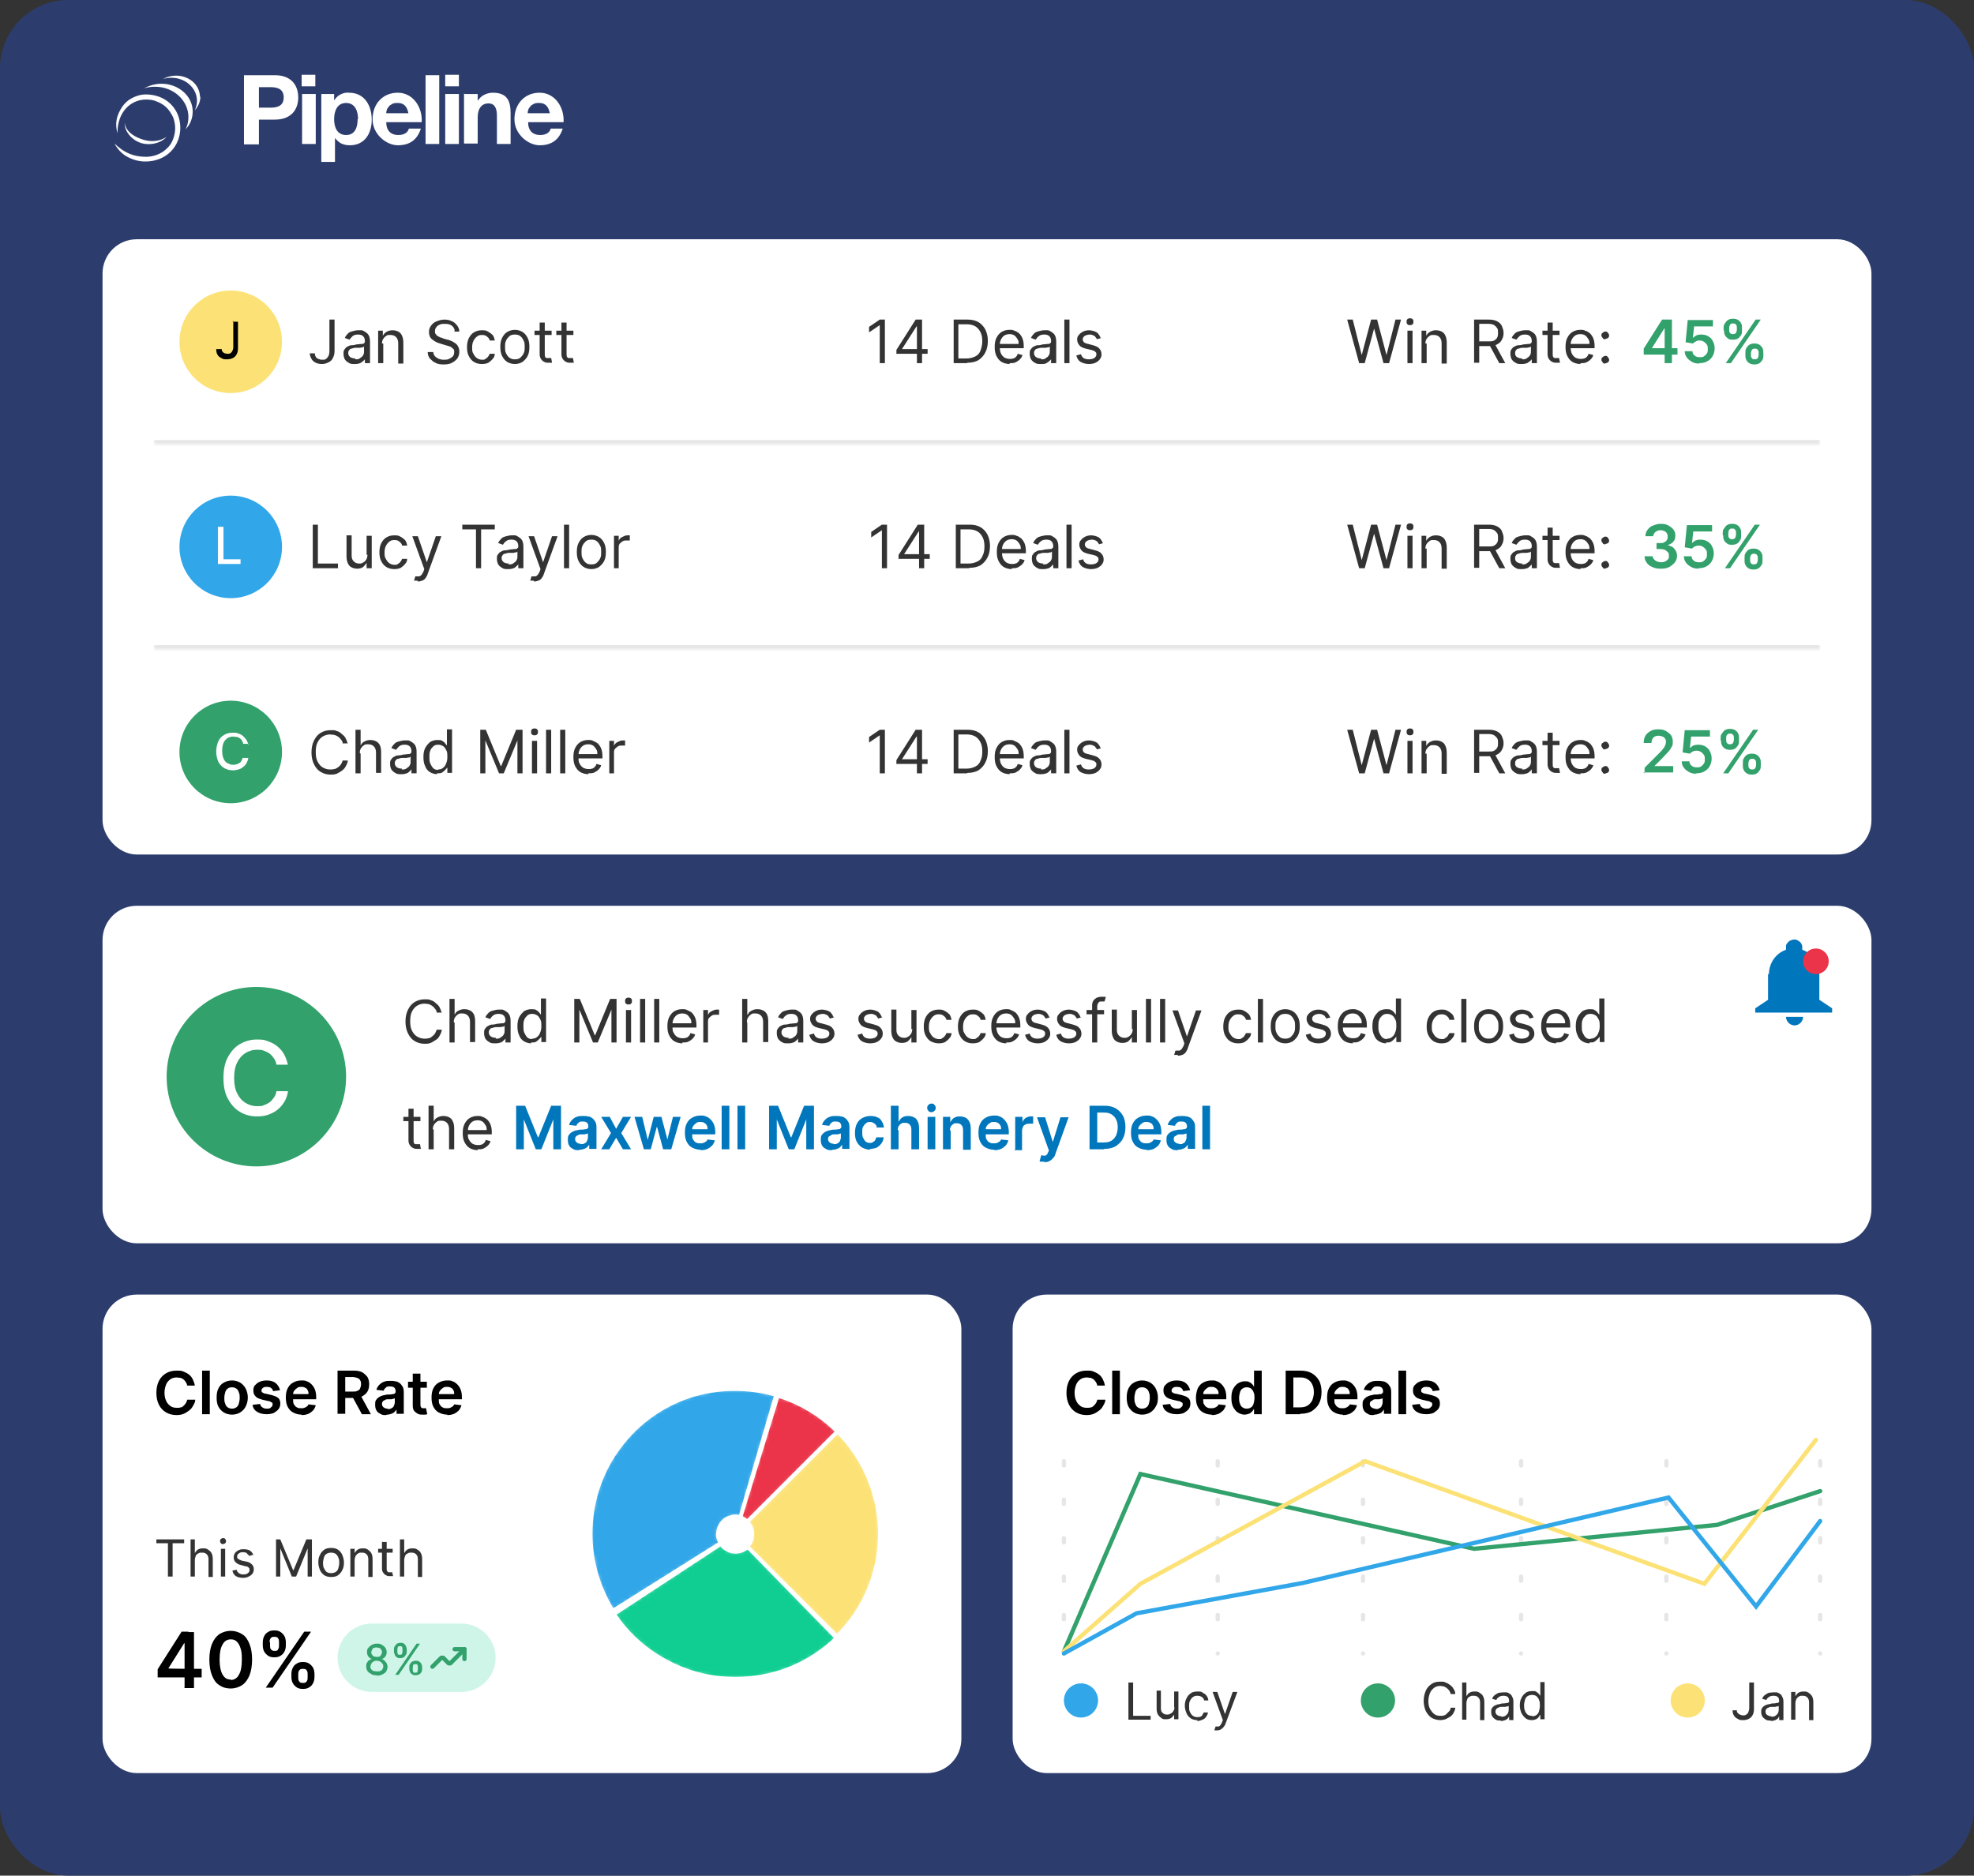 <?xml version="1.0" encoding="UTF-8"?>
<svg xmlns="http://www.w3.org/2000/svg" xmlns:xlink="http://www.w3.org/1999/xlink" version="1.1" viewBox="0 0 462 439">
  <rect x="0" y="0" width="462" height="439" fill="#333333" stroke="none"/>
  <defs>
    <style>
      .cls-1 {
        mask: url(#mask);
      }

      .cls-2 {
        fill: #32a16b;
      }

      .cls-3 {
        fill-opacity: .8;
      }

      .cls-4 {
        fill-opacity: .1;
      }

      .cls-5 {
        fill: #0076bc;
      }

      .cls-6, .cls-7, .cls-8, .cls-9, .cls-10, .cls-11 {
        fill: none;
      }

      .cls-6, .cls-8, .cls-9, .cls-10, .cls-11 {
        stroke-linecap: round;
      }

      .cls-6, .cls-10 {
        stroke: #32a16b;
      }

      .cls-7 {
        stroke-opacity: 0;
      }

      .cls-7, .cls-12, .cls-13, .cls-14, .cls-15 {
        stroke: #fff;
      }

      .cls-12, .cls-16 {
        fill: #fce276;
      }

      .cls-13, .cls-17 {
        fill: #10ce92;
      }

      .cls-18, .cls-15 {
        fill: #31a7e9;
      }

      .cls-14, .cls-19 {
        fill: #eb3349;
      }

      .cls-20 {
        mask: url(#mask-2);
      }

      .cls-21 {
        mask: url(#mask-3);
      }

      .cls-22 {
        mask: url(#mask-4);
      }

      .cls-23 {
        mask: url(#mask-5);
      }

      .cls-24 {
        mask: url(#mask-1);
      }

      .cls-25 {
        fill: #2c3d6d;
      }

      .cls-26 {
        fill: #fff;
      }

      .cls-8 {
        stroke: #000;
        stroke-dasharray: 1 8;
        stroke-opacity: .1;
      }

      .cls-9 {
        stroke: #fce276;
      }

      .cls-10 {
        stroke-linejoin: round;
      }

      .cls-11 {
        stroke: #31a7e9;
      }

      .cls-17 {
        fill-opacity: .2;
      }
    </style>
    <mask id="mask" x="36" y="104" width="390" height="49" maskUnits="userSpaceOnUse">
      <g id="path-32-inside-1_1_563">
        <path class="cls-26" d="M36,104h390v48H36v-48Z"/>
      </g>
    </mask>
    <mask id="mask-1" x="36" y="56" width="390" height="49" maskUnits="userSpaceOnUse">
      <g id="path-46-inside-2_1_563">
        <path class="cls-26" d="M36,56h390v48H36v-48Z"/>
      </g>
    </mask>
    <mask id="mask-2" x="174.2" y="334.3" width="32.3" height="49.5" maskUnits="userSpaceOnUse">
      <g id="path-54-inside-3_1_563">
        <path class="cls-26" d="M196,383c3.2-3.2,5.7-6.9,7.4-11s2.6-8.5,2.6-13-.9-8.9-2.6-13-4.2-7.9-7.4-11l-21.2,21.2c.4.4.7.8.9,1.3s.3,1,.3,1.6-.1,1.1-.3,1.6-.5.9-.9,1.3l21.2,21.2Z"/>
      </g>
    </mask>
    <mask id="mask-3" x="142.9" y="360.5" width="53.5" height="33" maskUnits="userSpaceOnUse">
      <g id="path-55-inside-4_1_563">
        <path class="cls-26" d="M143.6,377.7c2.7,4.2,6.4,7.7,10.7,10.3,4.3,2.6,9.1,4.3,14.1,4.8,5,.5,10,0,14.8-1.6,4.7-1.6,9.1-4.3,12.7-7.8l-20.9-21.4c-.4.4-.9.7-1.5.9-.6.2-1.2.3-1.8.2-.6,0-1.2-.3-1.7-.6-.5-.3-.9-.7-1.3-1.2l-25,16.4Z"/>
      </g>
    </mask>
    <mask id="mask-4" x="172.6" y="325.9" width="24.2" height="30.9" maskUnits="userSpaceOnUse">
      <g id="path-56-inside-5_1_563">
        <path class="cls-26" d="M196,335c-3.9-3.9-8.7-6.8-14-8.4l-8.8,28.6c.6.2,1.2.5,1.7,1l21.2-21.2Z"/>
      </g>
    </mask>
    <mask id="mask-5" x="137.5" y="324.5" width="44.7" height="53.3" maskUnits="userSpaceOnUse">
      <g id="path-57-inside-6_1_563">
        <path class="cls-26" d="M181.6,326.4c-6.6-1.9-13.7-1.8-20.2.3-6.6,2.2-12.3,6.3-16.4,11.8-4.2,5.5-6.5,12.1-6.8,19-.3,6.9,1.5,13.7,5.2,19.6l25.3-15.9c-.4-.7-.7-1.5-.6-2.3,0-.8.3-1.6.8-2.3.5-.7,1.2-1.2,2-1.4.8-.3,1.6-.3,2.4,0l8.4-28.7Z"/>
      </g>
    </mask>
  </defs>
  <!-- Generator: Adobe Illustrator 28.7.1, SVG Export Plug-In . SVG Version: 1.2.0 Build 142)  -->
  <g>
    <g id="Layer_1">
      <rect class="cls-25" width="462" height="439" rx="16" ry="16"/>
      <rect class="cls-7" x=".5" y=".5" width="461" height="438" rx="15.5" ry="15.5"/>
      <rect class="cls-26" x="24" y="303" width="201" height="112" rx="8" ry="8"/>
      <rect class="cls-26" x="237" y="303" width="201" height="112" rx="8" ry="8"/>
      <path class="cls-8" d="M249,342v45"/>
      <path class="cls-8" d="M285,342v45"/>
      <path class="cls-8" d="M319,342v45"/>
      <path class="cls-8" d="M356,342v45"/>
      <path class="cls-8" d="M390,342v45"/>
      <path class="cls-8" d="M426,342v45"/>
      <path class="cls-6" d="M249,386.5l17.9-41.5,78.1,17.5,56.9-5.6,24.1-7.9"/>
      <path class="cls-9" d="M249,386.5l17.9-15.8,52.6-28.7,79.4,28.7,26.1-33.7"/>
      <path class="cls-11" d="M249,387l17-9.4,38.9-7.1,85.6-20,20.5,25.5,15-20"/>
      <circle class="cls-18" cx="253" cy="398" r="4"/>
      <path class="cls-3" d="M264.1,402.5v-8.7h1.1v7.8h4.1v.9h-5.1ZM274.8,399.8v-3.9h1v6.5h-1v-1.1h0c-.2.3-.4.6-.7.8-.3.2-.7.3-1.2.3s-.8,0-1.1-.3c-.3-.2-.6-.5-.8-.8-.2-.4-.3-.8-.3-1.4v-4.2h1v4.1c0,.5.1.9.4,1.1.3.3.6.4,1,.4s.5,0,.8-.2c.3-.1.5-.3.7-.6.2-.3.3-.6.3-1ZM280.3,402.6c-.6,0-1.1-.1-1.6-.4-.4-.3-.8-.7-1-1.2-.2-.5-.4-1.1-.4-1.7s.1-1.3.4-1.8c.2-.5.6-.9,1-1.2.4-.3,1-.4,1.6-.4s.9,0,1.2.3c.4.2.7.4.9.7.2.3.4.7.4,1.1h-1c0-.3-.2-.6-.5-.8-.3-.2-.6-.3-1.1-.3s-.7.1-1,.3c-.3.2-.5.5-.7.9-.2.4-.2.8-.2,1.3s0,.9.2,1.3c.2.4.4.7.7.9.3.2.6.3,1,.3s.5,0,.7-.1c.2,0,.4-.2.5-.4.1-.2.3-.4.3-.6h1c0,.4-.2.7-.4,1-.2.3-.5.6-.9.7-.4.2-.8.3-1.3.3ZM285,405c-.2,0-.3,0-.5,0-.1,0-.2,0-.3,0l.3-.9c.2,0,.5,0,.6,0,.2,0,.4-.1.5-.3.1-.1.3-.4.4-.7l.2-.5-2.4-6.6h1.1l1.8,5.2h0l1.8-5.2h1.1l-2.8,7.5c-.1.3-.3.6-.5.8-.2.2-.4.4-.6.5-.2.1-.5.2-.8.2Z"/>
      <circle class="cls-2" cx="322.5" cy="398" r="4"/>
      <path class="cls-3" d="M340.6,396.5h-1.1c0-.3-.2-.6-.3-.8-.2-.2-.3-.4-.6-.6-.2-.2-.5-.3-.7-.4-.3,0-.5-.1-.8-.1-.5,0-1,.1-1.4.4-.4.3-.8.7-1,1.2-.2.5-.4,1.2-.4,1.9s.1,1.4.4,1.9c.3.5.6.9,1,1.2.4.3.9.4,1.4.4s.6,0,.8-.1c.3,0,.5-.2.7-.4.2-.2.4-.4.6-.6.2-.2.3-.5.3-.8h1.1c0,.4-.2.8-.4,1.2-.2.4-.5.7-.8.9-.3.2-.7.4-1.1.6-.4.1-.8.2-1.2.2-.7,0-1.4-.2-2-.5-.6-.4-1-.9-1.4-1.6-.3-.7-.5-1.5-.5-2.4s.2-1.7.5-2.4c.3-.7.8-1.2,1.4-1.6.6-.4,1.2-.5,2-.5s.9,0,1.2.2c.4.1.7.3,1.1.6.3.2.6.5.8.9.2.3.4.7.4,1.2ZM343.2,398.6v3.9h-1v-8.7h1v3.2h0c.2-.3.4-.6.7-.8.3-.2.7-.3,1.2-.3s.8,0,1.2.3c.3.2.6.4.8.8.2.4.3.8.3,1.4v4.2h-1v-4.1c0-.5-.1-.9-.4-1.2-.3-.3-.6-.4-1.1-.4s-.6,0-.9.2c-.3.1-.5.3-.6.6-.1.3-.2.6-.2,1ZM351.2,402.7c-.4,0-.8,0-1.1-.2-.3-.2-.6-.4-.8-.7-.2-.3-.3-.7-.3-1.1s0-.7.2-.9c.1-.2.3-.4.6-.6.2-.1.5-.2.8-.3.3,0,.6-.1.9-.2.4,0,.7,0,1-.1.2,0,.4,0,.5-.1.1,0,.2-.2.2-.3h0c0-.5-.1-.8-.3-1-.2-.2-.6-.3-1-.3s-.9.1-1.1.3c-.3.2-.5.4-.6.7l-1-.3c.2-.4.4-.7.7-.9.3-.2.6-.4.9-.5.3,0,.7-.1,1-.1s.5,0,.7,0c.3,0,.5.1.8.3.3.2.5.4.6.7.2.3.3.7.3,1.2v4.3h-1v-.9h0c0,.1-.2.3-.3.5-.2.2-.4.3-.6.4-.3.1-.6.2-1,.2ZM351.3,401.8c.4,0,.7,0,1-.2.3-.2.5-.4.6-.6.1-.2.2-.5.2-.8v-.9c0,0-.1,0-.3.1-.1,0-.3,0-.5.1-.2,0-.4,0-.5,0-.2,0-.3,0-.4,0-.3,0-.5,0-.7.2-.2,0-.4.2-.5.3-.1.1-.2.3-.2.6s.1.6.4.8c.3.2.6.3,1,.3ZM358.5,402.6c-.5,0-1-.1-1.4-.4-.4-.3-.7-.7-1-1.2-.2-.5-.4-1.1-.4-1.8s.1-1.3.4-1.8c.2-.5.6-.9,1-1.2.4-.3.9-.4,1.5-.4s.8,0,1,.2c.2.1.4.3.6.5.1.2.2.3.3.4h0v-3.2h1v8.7h-1v-1h-.1c0,.1-.2.3-.3.5-.1.2-.3.3-.6.5-.3.1-.6.2-1,.2ZM358.6,401.7c.4,0,.7-.1,1-.3.3-.2.5-.5.6-.9.1-.4.2-.8.2-1.3s0-.9-.2-1.3c-.1-.4-.4-.7-.6-.9-.3-.2-.6-.3-1-.3s-.8.1-1.1.3c-.3.2-.5.5-.6.9-.1.4-.2.8-.2,1.2s0,.9.2,1.3c.1.4.4.7.6.9.3.2.6.3,1.1.3Z"/>
      <circle class="cls-16" cx="395" cy="398" r="4"/>
      <path class="cls-3" d="M409.4,393.8h1.1v6.2c0,.6-.1,1-.3,1.4-.2.4-.5.7-.9.9-.4.2-.8.3-1.3.3s-.9,0-1.3-.3c-.4-.2-.7-.4-.9-.8-.2-.3-.3-.7-.3-1.2h1c0,.2,0,.5.2.6.1.2.3.3.5.4.2.1.5.2.7.2s.6,0,.8-.2c.2-.1.4-.3.5-.6.1-.2.2-.6.2-.9v-6.2ZM414.4,402.7c-.4,0-.8,0-1.1-.2-.3-.2-.6-.4-.8-.7-.2-.3-.3-.7-.3-1.1s0-.7.2-.9c.1-.2.3-.4.6-.6.2-.1.5-.2.8-.3.3,0,.6-.1.9-.2.4,0,.7,0,1-.1.2,0,.4,0,.5-.1.1,0,.2-.2.2-.3h0c0-.5-.1-.8-.3-1-.2-.2-.6-.3-1-.3s-.9.1-1.1.3c-.3.2-.5.4-.6.7l-1-.3c.2-.4.4-.7.7-.9.3-.2.6-.4.9-.5.3,0,.7-.1,1-.1s.5,0,.7,0c.3,0,.5.1.8.3.3.2.5.4.6.7.2.3.3.7.3,1.2v4.3h-1v-.9h0c0,.1-.2.3-.3.5-.2.2-.4.3-.6.4-.3.1-.6.2-1,.2ZM414.5,401.8c.4,0,.7,0,1-.2.3-.2.5-.4.6-.6.1-.2.2-.5.2-.8v-.9c0,0-.1,0-.3.1-.1,0-.3,0-.5.1-.2,0-.4,0-.5,0-.2,0-.3,0-.4,0-.3,0-.5,0-.7.2-.2,0-.4.2-.5.3-.1.1-.2.3-.2.6s.1.6.4.8c.3.2.6.3,1,.3ZM420.2,398.6v3.9h-1v-6.5h1v1h0c.2-.3.4-.6.7-.8.3-.2.7-.3,1.2-.3s.8,0,1.2.3c.3.2.6.5.8.8.2.4.3.8.3,1.4v4.2h-1v-4.1c0-.5-.1-.9-.4-1.2-.3-.3-.6-.4-1.1-.4s-.6,0-.9.2c-.2.1-.4.3-.6.6-.1.3-.2.6-.2,1Z"/>
      <path d="M258.7,324.3h-1.9c0-.3-.2-.6-.3-.8-.1-.2-.3-.4-.5-.6-.2-.2-.5-.3-.7-.4-.3,0-.6-.1-.9-.1-.6,0-1,.1-1.5.4-.4.3-.8.7-1,1.2-.2.5-.4,1.2-.4,1.9s.1,1.4.4,2c.2.5.6.9,1,1.2.4.3.9.4,1.5.4s.6,0,.9-.1c.3,0,.5-.2.7-.4.2-.2.4-.4.5-.6.1-.2.3-.5.3-.8h1.9c0,.5-.2.9-.5,1.4-.2.4-.5.8-.9,1.1-.4.3-.8.6-1.3.8-.5.2-1,.3-1.7.3-.9,0-1.7-.2-2.4-.6-.7-.4-1.3-1-1.7-1.8-.4-.8-.6-1.7-.6-2.8s.2-2,.6-2.8c.4-.8,1-1.4,1.7-1.8.7-.4,1.5-.6,2.4-.6s1.1,0,1.6.2c.5.2.9.4,1.3.7.4.3.7.7.9,1.1.2.4.4.9.5,1.5ZM262.1,320.8v10.2h-1.8v-10.2h1.8ZM267.3,331.1c-.7,0-1.4-.2-1.9-.5-.5-.3-1-.8-1.3-1.4-.3-.6-.4-1.3-.4-2.1s.1-1.5.4-2.1c.3-.6.7-1.1,1.3-1.4.5-.3,1.2-.5,1.9-.5s1.4.2,1.9.5c.5.3,1,.8,1.3,1.4.3.6.5,1.3.5,2.1s-.1,1.5-.5,2.1c-.3.6-.7,1-1.3,1.4-.5.3-1.2.5-1.9.5ZM267.3,329.7c.4,0,.7-.1,1-.3.3-.2.5-.5.6-.9.1-.4.2-.8.2-1.3s0-.9-.2-1.3c-.1-.4-.3-.7-.6-.9-.3-.2-.6-.3-1-.3s-.8.1-1,.3c-.3.2-.5.5-.6.9-.1.4-.2.8-.2,1.3s0,.9.2,1.3c.1.4.3.7.6.9.3.2.6.3,1,.3ZM278.5,325.4l-1.6.2c0-.2-.1-.3-.2-.5-.1-.1-.3-.3-.5-.4-.2,0-.4-.1-.7-.1s-.7,0-.9.2c-.3.2-.4.4-.4.6,0,.2,0,.4.2.5.2.1.4.3.8.3l1.3.3c.7.2,1.3.4,1.6.7.4.3.5.8.5,1.3,0,.5-.1.9-.4,1.3-.3.4-.7.6-1.1.9-.5.2-1.1.3-1.7.3-.9,0-1.7-.2-2.3-.6-.6-.4-.9-.9-1-1.6l1.8-.2c0,.3.2.6.5.8.3.2.6.3,1,.3s.8,0,1-.3c.3-.2.4-.4.4-.7s0-.4-.3-.5c-.2-.1-.4-.3-.8-.3l-1.3-.3c-.7-.2-1.3-.4-1.6-.8-.4-.4-.5-.8-.5-1.4,0-.5.1-.9.4-1.2.3-.3.6-.6,1.1-.8.5-.2,1-.3,1.6-.3.9,0,1.6.2,2.1.6.5.4.8.9,1,1.5ZM283.6,331.1c-.8,0-1.4-.2-2-.5-.6-.3-1-.8-1.3-1.4-.3-.6-.4-1.3-.4-2.1s.2-1.5.4-2.1c.3-.6.7-1.1,1.3-1.4.5-.3,1.2-.5,1.9-.5s.9,0,1.3.2c.4.1.8.4,1.1.7.3.3.6.7.8,1.2.2.5.3,1.1.3,1.7v.6h-6.3v-1.2h4.5c0-.3,0-.7-.2-.9-.1-.3-.4-.5-.6-.6-.3-.2-.6-.2-.9-.2s-.7,0-1,.3c-.3.2-.5.4-.7.7-.2.3-.2.6-.2.9v1.1c0,.4,0,.8.2,1.1.2.3.4.6.7.7.3.2.6.2,1,.2s.5,0,.7-.1c.2,0,.4-.2.6-.3s.3-.3.4-.5l1.7.2c-.1.4-.3.8-.6,1.2-.3.3-.7.6-1.1.8-.5.2-1,.3-1.6.3ZM291.3,331.1c-.6,0-1.1-.2-1.6-.5-.5-.3-.8-.8-1.1-1.3-.3-.6-.4-1.3-.4-2.1s.1-1.6.4-2.1c.3-.6.7-1,1.1-1.3.5-.3,1-.5,1.6-.5s.8,0,1.1.2c.3.1.5.3.7.5.2.2.3.4.4.6h0v-3.8h1.8v10.2h-1.8v-1.2h-.1c0,.2-.2.4-.4.6-.2.2-.4.4-.7.5-.3.1-.7.2-1.1.2ZM291.8,329.7c.4,0,.7-.1,1-.3.3-.2.5-.5.6-.9.1-.4.2-.8.2-1.3s0-.9-.2-1.3c-.1-.4-.3-.6-.6-.9-.3-.2-.6-.3-1-.3s-.7.1-1,.3c-.3.2-.5.5-.6.9-.1.4-.2.8-.2,1.3s0,.9.2,1.3c.1.4.3.7.6.9.3.2.6.3,1,.3ZM304.3,331h-3.4v-10.2h3.5c1,0,1.9.2,2.6.6.7.4,1.3,1,1.7,1.7s.6,1.7.6,2.7-.2,2-.6,2.7c-.4.8-1,1.3-1.7,1.8-.7.4-1.6.6-2.7.6ZM302.7,329.4h1.5c.7,0,1.3-.1,1.8-.4.5-.3.8-.7,1.1-1.2.2-.5.4-1.2.4-1.9s-.1-1.4-.4-1.9c-.2-.5-.6-.9-1.1-1.2-.5-.3-1-.4-1.7-.4h-1.6v7ZM314.3,331.1c-.8,0-1.4-.2-2-.5-.6-.3-1-.8-1.3-1.4-.3-.6-.4-1.3-.4-2.1s.1-1.5.4-2.1c.3-.6.7-1.1,1.3-1.4.5-.3,1.2-.5,1.9-.5s.9,0,1.3.2c.4.1.8.4,1.1.7.3.3.6.7.8,1.2.2.5.3,1.1.3,1.7v.6h-6.3v-1.2h4.5c0-.3,0-.7-.2-.9-.1-.3-.3-.5-.6-.6-.3-.2-.6-.2-.9-.2s-.7,0-1,.3c-.3.2-.5.4-.7.7-.2.3-.2.6-.2.9v1.1c0,.4,0,.8.2,1.1.2.3.4.6.7.7.3.2.6.2,1,.2s.5,0,.7-.1c.2,0,.4-.2.6-.3s.3-.3.4-.5l1.7.2c-.1.4-.3.8-.6,1.2-.3.3-.7.6-1.1.8-.5.2-1,.3-1.6.3ZM321.4,331.2c-.5,0-.9,0-1.3-.3-.4-.2-.7-.4-.9-.8-.2-.3-.3-.8-.3-1.3s0-.8.2-1.1c.2-.3.4-.5.7-.7s.6-.3.9-.4c.3,0,.7-.2,1.1-.2.4,0,.8,0,1.1-.1.3,0,.5,0,.6-.2.1,0,.2-.2.2-.4h0c0-.4-.1-.7-.3-.9-.2-.2-.5-.3-1-.3s-.8,0-1,.3c-.3.2-.4.4-.5.7l-1.7-.2c.1-.5.4-.9.7-1.2.3-.3.7-.6,1.1-.7.4-.2.9-.2,1.5-.2s.7,0,1.1.1c.4,0,.7.2,1,.4.3.2.5.5.7.8.2.3.3.8.3,1.3v5.1h-1.7v-1h0c-.1.2-.3.4-.5.6-.2.2-.4.3-.7.4-.3.1-.6.2-1,.2ZM321.9,329.8c.4,0,.7,0,.9-.2.3-.1.5-.3.6-.6.1-.2.2-.5.2-.8v-.9c0,0-.2,0-.3.1-.1,0-.3,0-.4.1-.2,0-.3,0-.5,0-.2,0-.3,0-.4,0-.3,0-.5,0-.7.2s-.4.2-.5.3c-.1.1-.2.3-.2.6,0,.3.1.6.4.8s.5.3.9.3ZM329.1,320.8v10.2h-1.8v-10.2h1.8ZM336.9,325.4l-1.6.2c0-.2-.1-.3-.2-.5-.1-.1-.3-.3-.5-.4-.2,0-.4-.1-.7-.1s-.7,0-.9.2c-.3.2-.4.4-.4.6,0,.2,0,.4.2.5.2.1.4.3.8.3l1.3.3c.7.2,1.3.4,1.6.7.4.3.5.8.5,1.3,0,.5-.1.9-.4,1.3-.3.4-.7.6-1.1.9-.5.2-1.1.3-1.7.3-.9,0-1.7-.2-2.3-.6-.6-.4-.9-.9-1-1.6l1.8-.2c0,.3.2.6.5.8.3.2.6.3,1,.3s.8,0,1-.3c.3-.2.4-.4.4-.7s0-.4-.3-.5c-.2-.1-.4-.3-.8-.3l-1.3-.3c-.7-.2-1.3-.4-1.6-.8-.4-.4-.5-.8-.5-1.4,0-.5.1-.9.4-1.2.3-.3.6-.6,1.1-.8.5-.2,1-.3,1.6-.3.9,0,1.6.2,2.1.6.5.4.8.9,1,1.5Z"/>
      <path d="M36.9,392.6v-1.9l5.6-8.8h1.6v2.7h-1l-3.7,5.9h0c0,.1,7.8.1,7.8.1v2h-10.2ZM43.2,395v-3.8s0-9.2,0-9.2h2.2v13.1h-2.3ZM54,395.2c-1.1,0-2-.3-2.7-.8-.8-.5-1.3-1.3-1.7-2.3-.4-1-.6-2.2-.6-3.7,0-1.4.2-2.6.6-3.6.4-1,1-1.8,1.7-2.3.8-.5,1.7-.8,2.7-.8s1.9.3,2.7.8c.8.5,1.3,1.3,1.7,2.3.4,1,.6,2.2.6,3.6s-.2,2.7-.6,3.7c-.4,1-1,1.8-1.7,2.3-.8.5-1.7.8-2.7.8ZM54,393.2c.8,0,1.5-.4,1.9-1.2.5-.8.7-2,.7-3.6s-.1-1.9-.3-2.6c-.2-.7-.5-1.2-.9-1.6-.4-.4-.9-.5-1.4-.5-.8,0-1.5.4-1.9,1.2-.5.8-.7,2-.7,3.5,0,1,.1,1.9.3,2.6.2.7.5,1.2.9,1.6.4.4.9.5,1.4.5ZM68.2,392.5v-.7c0-.5.1-1,.3-1.4.2-.4.5-.8.9-1,.4-.3.9-.4,1.5-.4s1.1.1,1.5.4c.4.3.7.6.9,1,.2.4.3.9.3,1.4v.7c0,.5-.1,1-.3,1.4-.2.4-.5.8-.9,1-.4.3-.9.4-1.5.4s-1.1-.1-1.5-.4c-.4-.3-.7-.6-.9-1-.2-.4-.3-.9-.3-1.4ZM69.8,391.9v.7c0,.3,0,.6.2.9.2.3.4.4.9.4s.7-.1.9-.4c.2-.3.2-.6.2-.9v-.7c0-.3,0-.7-.2-.9-.1-.3-.4-.4-.9-.4s-.7.1-.9.4c-.2.3-.2.6-.2.9ZM61.5,385.1v-.7c0-.5.1-1,.3-1.4.2-.4.5-.8.9-1,.4-.3.9-.4,1.5-.4s1.1.1,1.5.4c.4.3.7.6.9,1,.2.4.3.9.3,1.4v.7c0,.5-.1,1-.3,1.4-.2.4-.5.8-.9,1-.4.3-.9.4-1.5.4s-1.1-.1-1.5-.4c-.4-.3-.7-.6-.9-1-.2-.4-.3-.9-.3-1.4ZM63.2,384.4v.7c0,.3,0,.7.2.9.2.3.4.4.9.4s.7-.1.8-.4c.2-.3.2-.6.2-.9v-.7c0-.3,0-.7-.2-.9-.1-.3-.4-.4-.9-.4s-.7.1-.9.4c-.2.3-.2.6-.2.9ZM62.2,395l9-13.1h1.6l-9,13.1h-1.6Z"/>
      <path class="cls-17" d="M87,380h21c4.4,0,8,3.6,8,8h0c0,4.4-3.6,8-8,8h-21c-4.4,0-8-3.6-8-8h0c0-4.4,3.6-8,8-8Z"/>
      <path class="cls-2" d="M88.2,392.1c-.5,0-1,0-1.3-.3-.4-.2-.7-.4-.9-.7s-.3-.7-.3-1.1c0-.3,0-.6.2-.8.1-.3.3-.5.5-.6.2-.2.5-.3.7-.3h0c-.4-.1-.7-.3-.9-.6-.2-.3-.3-.6-.3-1,0-.4,0-.7.3-1,.2-.3.5-.5.8-.7.4-.2.7-.3,1.2-.3s.8,0,1.2.3c.4.2.6.4.8.7.2.3.3.6.3,1,0,.4-.1.7-.3,1-.2.3-.5.5-.9.6h0c.3,0,.5.2.7.4.2.2.4.4.5.6.1.3.2.5.2.8,0,.4-.1.7-.3,1.1-.2.3-.5.5-.9.7-.4.2-.8.3-1.3.3ZM88.2,391.2c.3,0,.6,0,.8-.1.2-.1.4-.2.5-.4.1-.2.2-.4.2-.6,0-.3,0-.5-.2-.7-.1-.2-.3-.3-.5-.5-.2-.1-.5-.2-.8-.2s-.5,0-.8.2c-.2.1-.4.3-.5.5s-.2.4-.2.7c0,.2,0,.5.2.6.1.2.3.3.5.4.2,0,.5.1.8.1ZM88.2,387.8c.2,0,.5,0,.6-.1.2,0,.3-.2.4-.4.1-.2.2-.4.2-.6,0-.2,0-.4-.2-.6-.1-.2-.2-.3-.4-.4-.2,0-.4-.1-.6-.1s-.5,0-.7.1c-.2,0-.3.2-.4.4-.1.2-.2.4-.2.6,0,.2,0,.4.2.6.1.2.3.3.4.4.2,0,.4.1.7.1ZM95.8,390.6v-.4c0-.3,0-.5.2-.8.1-.2.3-.4.5-.5.2-.1.5-.2.8-.2s.6,0,.8.2c.2.1.4.3.5.5.1.2.2.5.2.8v.4c0,.3,0,.5-.2.8-.1.2-.3.4-.5.5-.2.1-.5.2-.8.2s-.6,0-.8-.2c-.2-.1-.4-.3-.5-.5-.1-.2-.2-.5-.2-.8ZM96.6,390.3v.4c0,.2,0,.4.1.6,0,.2.3.2.5.2s.4,0,.5-.2c0-.2.1-.4.1-.6v-.4c0-.2,0-.4-.1-.6,0-.2-.3-.2-.5-.2s-.4,0-.5.2c0,.2-.1.4-.1.6ZM92.2,386.5v-.4c0-.3,0-.5.2-.8.1-.2.3-.4.5-.6.2-.1.5-.2.8-.2s.6,0,.8.2c.2.1.4.3.5.6.1.2.2.5.2.8v.4c0,.3,0,.5-.2.8-.1.2-.3.4-.5.6-.2.1-.5.2-.8.2s-.6,0-.8-.2c-.2-.1-.4-.3-.5-.6-.1-.2-.2-.5-.2-.8ZM93,386.1v.4c0,.2,0,.4.1.6,0,.2.3.2.5.2s.4,0,.5-.2c0-.2.1-.4.1-.6v-.4c0-.2,0-.4-.1-.6,0-.2-.3-.2-.5-.2s-.4,0-.5.2c0,.2-.1.4-.1.6ZM92.5,392l5-7.3h.8l-5,7.3h-.8Z"/>
      <path class="cls-10" d="M106.4,386h2.3v2.3"/>
      <path class="cls-10" d="M108.7,386l-3.3,3.3c0,0-.1,0-.2,0s-.1,0-.2,0l-1.3-1.3c0,0-.1,0-.2,0s-.1,0-.2,0l-2.1,2.1"/>
      <path class="cls-3" d="M36.6,361.2v-.9h6.5v.9h-2.7v7.8h-1.1v-7.8h-2.7ZM45.6,365.1v3.9h-1v-8.7h1v3.2h0c.2-.3.4-.6.7-.8.3-.2.7-.3,1.2-.3s.8,0,1.2.3c.3.2.6.4.8.8.2.4.3.8.3,1.4v4.2h-1v-4.1c0-.5-.1-.9-.4-1.2-.3-.3-.6-.4-1.1-.4s-.6,0-.9.2c-.3.1-.5.3-.6.6-.1.3-.2.6-.2,1ZM51.7,369v-6.5h1v6.5h-1ZM52.2,361.4c-.2,0-.4,0-.5-.2-.1-.1-.2-.3-.2-.5s0-.3.2-.5c.1-.1.3-.2.5-.2s.4,0,.5.2c.1.1.2.3.2.5s0,.3-.2.5c-.1.1-.3.2-.5.2ZM59.2,363.9l-.9.3c0-.1-.1-.3-.3-.4-.1-.1-.3-.3-.4-.4-.2,0-.4-.1-.7-.1s-.7,0-1,.3c-.3.2-.4.4-.4.7s0,.4.3.6c.2.1.5.3.9.4l1,.2c.6.1,1,.4,1.3.7.3.3.4.7.4,1.1s-.1.7-.3,1c-.2.3-.5.5-.9.7-.4.2-.8.3-1.3.3s-1.2-.1-1.7-.4c-.4-.3-.7-.7-.8-1.3l1-.2c0,.4.3.6.5.8.3.2.6.3,1,.3s.8,0,1.1-.3c.3-.2.4-.4.4-.7s0-.4-.2-.6c-.2-.2-.4-.3-.7-.3l-1.1-.3c-.6-.1-1-.4-1.3-.7-.3-.3-.4-.7-.4-1.1s.1-.7.3-1c.2-.3.5-.5.9-.7.4-.2.8-.2,1.2-.2s1.2.1,1.5.4c.4.3.6.7.8,1.1ZM64.3,360.3h1.3l3,7.2h.1l3-7.2h1.3v8.7h-1v-6.6h0l-2.7,6.6h-1l-2.7-6.6h0v6.6h-1v-8.7ZM77.5,369.1c-.6,0-1.1-.1-1.6-.4-.4-.3-.8-.7-1-1.2-.2-.5-.4-1.1-.4-1.8s.1-1.3.4-1.8c.2-.5.6-.9,1-1.2.4-.3,1-.4,1.6-.4s1.1.1,1.6.4c.4.3.8.7,1,1.2.2.5.4,1.1.4,1.8s-.1,1.3-.4,1.8c-.2.5-.6.9-1,1.2-.4.3-1,.4-1.6.4ZM77.5,368.2c.4,0,.8-.1,1.1-.3.3-.2.5-.5.6-.9s.2-.8.2-1.2,0-.8-.2-1.2c-.1-.4-.4-.7-.6-.9-.3-.2-.7-.3-1.1-.3s-.8.1-1.1.3c-.3.2-.5.5-.6.9-.1.4-.2.8-.2,1.2s0,.8.2,1.2.4.7.6.9c.3.2.7.3,1.1.3ZM83,365.1v3.9h-1v-6.5h1v1h0c.2-.3.4-.6.7-.8.3-.2.7-.3,1.2-.3s.8,0,1.2.3c.3.2.6.5.8.8.2.4.3.8.3,1.4v4.2h-1v-4.1c0-.5-.1-.9-.4-1.2-.3-.3-.6-.4-1.1-.4s-.6,0-.9.2c-.2.1-.4.3-.6.6-.1.3-.2.6-.2,1ZM91.9,362.5v.9h-3.4v-.9h3.4ZM89.5,360.9h1v6.2c0,.3,0,.5.1.6,0,.1.2.2.3.3.1,0,.3,0,.4,0s.2,0,.3,0c0,0,.1,0,.2,0l.2.9c0,0-.2,0-.3,0-.1,0-.3,0-.5,0-.3,0-.6,0-.8-.2-.3-.1-.5-.3-.7-.6-.2-.2-.3-.6-.3-.9v-6.5ZM94.6,365.1v3.9h-1v-8.7h1v3.2h0c.2-.3.4-.6.7-.8.3-.2.7-.3,1.2-.3s.8,0,1.2.3c.3.2.6.4.8.8.2.4.3.8.3,1.4v4.2h-1v-4.1c0-.5-.1-.9-.4-1.2-.3-.3-.6-.4-1.1-.4s-.6,0-.9.2c-.3.1-.5.3-.6.6-.1.3-.2.6-.2,1Z"/>
      <path d="M45.7,324.3h-1.9c0-.3-.2-.6-.3-.8-.1-.2-.3-.4-.5-.6-.2-.2-.5-.3-.7-.4-.3,0-.6-.1-.9-.1-.6,0-1,.1-1.5.4-.4.3-.8.7-1,1.2-.2.5-.4,1.2-.4,1.9s.1,1.4.4,2c.2.5.6.9,1,1.2.4.3.9.4,1.5.4s.6,0,.9-.1c.3,0,.5-.2.7-.4.2-.2.4-.4.5-.6.1-.2.3-.5.3-.8h1.9c0,.5-.2.9-.5,1.4-.2.4-.5.8-.9,1.1-.4.3-.8.6-1.3.8-.5.2-1,.3-1.7.3-.9,0-1.7-.2-2.4-.6-.7-.4-1.3-1-1.7-1.8-.4-.8-.6-1.7-.6-2.8s.2-2,.6-2.8c.4-.8,1-1.4,1.7-1.8.7-.4,1.5-.6,2.4-.6s1.1,0,1.6.2c.5.2.9.4,1.3.7.4.3.7.7.9,1.1.2.4.4.9.5,1.5ZM49.1,320.8v10.2h-1.8v-10.2h1.8ZM54.3,331.1c-.7,0-1.4-.2-1.9-.5-.5-.3-1-.8-1.3-1.4-.3-.6-.4-1.3-.4-2.1s.1-1.5.4-2.1c.3-.6.7-1.1,1.3-1.4.5-.3,1.2-.5,1.9-.5s1.4.2,1.9.5c.5.3,1,.8,1.3,1.4.3.6.5,1.3.5,2.1s-.2,1.5-.5,2.1c-.3.6-.7,1-1.3,1.4-.5.3-1.2.5-1.9.5ZM54.3,329.7c.4,0,.7-.1,1-.3.3-.2.5-.5.6-.9.1-.4.2-.8.2-1.3s0-.9-.2-1.3c-.1-.4-.3-.7-.6-.9s-.6-.3-1-.3-.8.1-1,.3c-.3.2-.5.5-.6.9-.1.4-.2.8-.2,1.3s0,.9.2,1.3c.1.4.3.7.6.9.3.2.6.3,1,.3ZM65.5,325.4l-1.6.2c0-.2-.1-.3-.2-.5-.1-.1-.3-.3-.5-.4-.2,0-.4-.1-.7-.1s-.7,0-.9.2c-.3.2-.4.4-.4.6,0,.2,0,.4.2.5.2.1.4.3.8.3l1.3.3c.7.2,1.3.4,1.6.7.4.3.5.8.5,1.3,0,.5-.1.9-.4,1.3-.3.4-.7.6-1.1.9-.5.2-1.1.3-1.7.3-.9,0-1.7-.2-2.3-.6-.6-.4-.9-.9-1-1.6l1.8-.2c0,.3.2.6.5.8.3.2.6.3,1,.3s.8,0,1-.3c.3-.2.4-.4.4-.7s0-.4-.3-.5c-.2-.1-.4-.3-.8-.3l-1.3-.3c-.7-.2-1.3-.4-1.6-.8-.4-.4-.5-.8-.5-1.4,0-.5.1-.9.4-1.2.3-.3.6-.6,1.1-.8.5-.2,1-.3,1.6-.3.9,0,1.6.2,2.1.6.5.4.8.9,1,1.5ZM70.6,331.1c-.8,0-1.4-.2-2-.5-.6-.3-1-.8-1.3-1.4-.3-.6-.4-1.3-.4-2.1s.1-1.5.4-2.1c.3-.6.7-1.1,1.3-1.4.5-.3,1.2-.5,1.9-.5s.9,0,1.3.2c.4.1.8.4,1.1.7.3.3.6.7.8,1.2.2.5.3,1.1.3,1.7v.6h-6.3v-1.2h4.5c0-.3,0-.7-.2-.9-.1-.3-.3-.5-.6-.6-.3-.2-.6-.2-.9-.2s-.7,0-1,.3c-.3.2-.5.4-.7.7-.2.3-.2.6-.2.9v1.1c0,.4,0,.8.2,1.1.2.3.4.6.7.7.3.2.6.2,1,.2s.5,0,.7-.1c.2,0,.4-.2.6-.3s.3-.3.4-.5l1.7.2c-.1.4-.3.8-.6,1.2-.3.3-.7.6-1.1.8-.5.2-1,.3-1.6.3ZM79,331v-10.2h3.8c.8,0,1.4.1,2,.4.5.3.9.7,1.2,1.1.3.5.4,1.1.4,1.7s-.1,1.2-.4,1.7c-.3.5-.7.8-1.2,1.1-.5.3-1.2.4-2,.4h-2.7v-1.5h2.5c.5,0,.8,0,1.1-.2.3-.1.5-.3.6-.6.1-.2.2-.6.2-.9s0-.7-.2-.9c-.1-.3-.4-.5-.7-.6-.3-.1-.7-.2-1.1-.2h-1.7v8.6h-1.8ZM84.3,326.4l2.5,4.6h-2.1l-2.5-4.6h2ZM90.3,331.2c-.5,0-.9,0-1.3-.3-.4-.2-.7-.4-.9-.8-.2-.3-.3-.8-.3-1.3s0-.8.2-1.1c.2-.3.4-.5.7-.7s.6-.3.9-.4c.3,0,.7-.2,1.1-.2.4,0,.8,0,1.1-.1.3,0,.5,0,.6-.2.1,0,.2-.2.2-.4h0c0-.4-.1-.7-.3-.9-.2-.2-.5-.3-1-.3s-.8,0-1,.3c-.3.2-.4.4-.5.7l-1.7-.2c.1-.5.4-.9.7-1.2.3-.3.7-.6,1.1-.7.4-.2.9-.2,1.5-.2s.7,0,1.1.1c.4,0,.7.2,1,.4.3.2.5.5.7.8.2.3.3.8.3,1.3v5.1h-1.7v-1h0c-.1.2-.3.4-.5.6-.2.2-.4.3-.7.4-.3.1-.6.2-1,.2ZM90.7,329.8c.4,0,.7,0,.9-.2.3-.1.5-.3.6-.6.1-.2.2-.5.2-.8v-.9c0,0-.2,0-.3.1-.1,0-.3,0-.4.1-.2,0-.3,0-.5,0-.2,0-.3,0-.4,0-.3,0-.5,0-.7.2-.2,0-.4.2-.5.3-.1.1-.2.3-.2.6,0,.3.1.6.4.8.2.2.6.3.9.3ZM99.9,323.4v1.4h-4.4v-1.4h4.4ZM96.6,321.5h1.8v7.2c0,.2,0,.4.1.6,0,.1.2.2.3.3.1,0,.3,0,.4,0s.2,0,.3,0c0,0,.2,0,.2,0l.3,1.4c0,0-.2,0-.4.1-.2,0-.4,0-.6,0-.5,0-.9,0-1.2-.2-.4-.2-.6-.4-.9-.7-.2-.3-.3-.7-.3-1.2v-7.5ZM104.7,331.1c-.8,0-1.4-.2-2-.5-.6-.3-1-.8-1.3-1.4-.3-.6-.4-1.3-.4-2.1s.1-1.5.4-2.1c.3-.6.7-1.1,1.3-1.4.5-.3,1.2-.5,1.9-.5s.9,0,1.3.2c.4.1.8.4,1.1.7.3.3.6.7.8,1.2.2.5.3,1.1.3,1.7v.6h-6.3v-1.2h4.5c0-.3,0-.7-.2-.9-.1-.3-.3-.5-.6-.6-.3-.2-.6-.2-.9-.2s-.7,0-1,.3c-.3.2-.5.4-.7.7-.2.3-.2.6-.2.9v1.1c0,.4,0,.8.2,1.1.2.3.4.6.7.7.3.2.6.2,1,.2s.5,0,.7-.1c.2,0,.4-.2.6-.3s.3-.3.4-.5l1.7.2c-.1.4-.3.8-.6,1.2-.3.3-.7.6-1.1.8-.5.2-1,.3-1.6.3Z"/>
      <rect class="cls-26" x="24" y="56" width="414" height="144" rx="8" ry="8"/>
      <rect class="cls-26" x="24" y="212" width="414" height="79" rx="8" ry="8"/>
      <path class="cls-3" d="M103.4,237h-1.2c0-.4-.2-.7-.4-.9-.2-.3-.4-.5-.7-.7-.3-.2-.5-.3-.8-.4-.3,0-.6-.1-1-.1-.6,0-1.2.2-1.7.5-.5.3-.9.8-1.2,1.4-.3.6-.4,1.3-.4,2.2s.1,1.6.4,2.2c.3.6.7,1.1,1.2,1.4.5.3,1.1.5,1.7.5s.7,0,1-.1c.3,0,.6-.2.8-.4.3-.2.5-.4.7-.7.2-.3.3-.6.4-.9h1.2c0,.5-.3,1-.5,1.4-.2.4-.5.8-.9,1-.4.3-.8.5-1.2.7-.5.2-.9.2-1.4.2-.9,0-1.6-.2-2.3-.6-.7-.4-1.2-1-1.6-1.8-.4-.8-.6-1.7-.6-2.8s.2-2,.6-2.8.9-1.4,1.6-1.8c.7-.4,1.4-.6,2.3-.6s1,0,1.4.2c.5.1.9.4,1.2.7.4.3.7.6.9,1,.2.4.4.9.5,1.4ZM106.4,239.4v4.6h-1.2v-10.2h1.2v3.7h0c.2-.4.4-.7.8-.9.4-.2.8-.4,1.4-.4s1,.1,1.4.3c.4.2.7.5.9.9.2.4.3,1,.3,1.6v4.9h-1.2v-4.8c0-.6-.2-1.1-.5-1.4-.3-.3-.7-.5-1.3-.5s-.7,0-1,.2c-.3.2-.5.4-.7.7-.2.3-.3.7-.3,1.1ZM115.8,244.2c-.5,0-.9,0-1.3-.3-.4-.2-.7-.5-.9-.8-.2-.4-.3-.8-.3-1.3s0-.8.3-1.1c.2-.3.4-.5.7-.6.3-.2.6-.3,1-.3.4,0,.7-.1,1.1-.2.5,0,.8-.1,1.1-.1.3,0,.5,0,.6-.2.1,0,.2-.2.2-.4h0c0-.5-.1-.9-.4-1.2-.3-.3-.7-.4-1.2-.4s-1,.1-1.3.4c-.3.2-.5.5-.7.8l-1.1-.4c.2-.5.5-.8.8-1.1.3-.3.7-.4,1.1-.5.4-.1.8-.2,1.2-.2s.5,0,.8,0c.3,0,.6.2.9.4.3.2.6.4.8.8.2.4.3.8.3,1.5v5h-1.2v-1h0c0,.2-.2.3-.4.5-.2.2-.4.4-.7.5-.3.1-.7.2-1.1.2ZM116,243.1c.5,0,.9,0,1.2-.3.3-.2.6-.4.7-.7.2-.3.2-.6.2-.9v-1.1c0,0-.2.1-.3.2-.2,0-.4,0-.6.1-.2,0-.4,0-.6,0-.2,0-.4,0-.5,0-.3,0-.6.1-.9.2-.3,0-.5.2-.6.4-.2.2-.2.4-.2.7s.2.7.5.9c.3.2.7.3,1.2.3ZM124.3,244.2c-.6,0-1.2-.2-1.7-.5-.5-.3-.9-.8-1.1-1.4-.3-.6-.4-1.3-.4-2.1s.1-1.5.4-2.1.7-1,1.1-1.4c.5-.3,1.1-.5,1.7-.5s.9,0,1.2.2c.3.2.5.3.7.6.2.2.3.4.4.5h0v-3.8h1.2v10.2h-1.1v-1.2h-.1c0,.1-.2.3-.4.5-.2.2-.4.4-.7.6-.3.2-.7.2-1.2.2ZM124.5,243.1c.5,0,.9-.1,1.2-.4.3-.2.6-.6.7-1,.2-.4.3-.9.3-1.5s0-1.1-.2-1.5c-.2-.4-.4-.8-.7-1-.3-.2-.7-.4-1.2-.4s-.9.1-1.2.4c-.3.3-.6.6-.7,1-.2.4-.2.9-.2,1.5s0,1,.2,1.5c.2.4.4.8.7,1.1.3.3.7.4,1.2.4ZM134.2,233.8h1.5l3.5,8.5h.1l3.5-8.5h1.5v10.2h-1.2v-7.7h0l-3.2,7.7h-1.1l-3.2-7.7h0v7.7h-1.2v-10.2ZM146.5,244v-7.6h1.2v7.6h-1.2ZM147.1,235.1c-.2,0-.4,0-.6-.2-.2-.2-.2-.3-.2-.6s0-.4.2-.6c.2-.2.4-.2.6-.2s.4,0,.6.2c.2.2.2.3.2.6s0,.4-.2.6c-.2.2-.4.2-.6.2ZM151,233.8v10.2h-1.2v-10.2h1.2ZM154.3,233.8v10.2h-1.2v-10.2h1.2ZM159.7,244.2c-.7,0-1.4-.2-1.9-.5-.5-.3-.9-.8-1.2-1.4-.3-.6-.4-1.3-.4-2.1s.1-1.5.4-2.1c.3-.6.7-1.1,1.2-1.4.5-.3,1.1-.5,1.8-.5s.8,0,1.2.2.7.3,1.1.6c.3.3.6.7.8,1.2.2.5.3,1.1.3,1.8v.5h-5.9v-1h4.7c0-.4,0-.8-.3-1.2-.2-.3-.4-.6-.7-.8-.3-.2-.7-.3-1.1-.3s-.9.1-1.2.3c-.3.2-.6.5-.8.9-.2.4-.3.8-.3,1.2v.7c0,.6,0,1.1.3,1.5.2.4.5.7.8.9.4.2.8.3,1.2.3s.6,0,.8-.1c.3,0,.5-.2.7-.4.2-.2.3-.4.4-.7l1.1.3c-.1.4-.3.7-.6,1-.3.3-.6.5-1,.7-.4.2-.9.2-1.4.2ZM164.6,244v-7.6h1.1v1.2h0c.1-.4.4-.7.8-.9.4-.2.8-.4,1.2-.4s.2,0,.3,0c.1,0,.2,0,.3,0v1.2s-.1,0-.3,0c-.1,0-.3,0-.4,0-.4,0-.7,0-1,.2-.3.2-.5.4-.7.6-.2.3-.2.6-.2.9v4.8h-1.2ZM174.9,239.4v4.6h-1.2v-10.2h1.2v3.7h.1c.2-.4.4-.7.8-.9.4-.2.8-.4,1.4-.4s1,.1,1.4.3c.4.2.7.5.9.9.2.4.3,1,.3,1.6v4.9h-1.2v-4.8c0-.6-.2-1.1-.5-1.4-.3-.3-.7-.5-1.3-.5s-.7,0-1,.2c-.3.2-.5.4-.7.7-.2.3-.3.7-.3,1.1ZM184.3,244.2c-.5,0-.9,0-1.3-.3-.4-.2-.7-.5-.9-.8-.2-.4-.3-.8-.3-1.3s0-.8.3-1.1c.2-.3.4-.5.7-.6.3-.2.6-.3,1-.3.4,0,.7-.1,1.1-.2.5,0,.8-.1,1.1-.1.3,0,.5,0,.6-.2.1,0,.2-.2.2-.4h0c0-.5-.1-.9-.4-1.2-.3-.3-.7-.4-1.2-.4s-1,.1-1.3.4c-.3.2-.5.5-.7.8l-1.1-.4c.2-.5.5-.8.8-1.1.3-.3.7-.4,1.1-.5.4-.1.8-.2,1.2-.2s.5,0,.8,0c.3,0,.6.2.9.4.3.2.6.4.8.8.2.4.3.8.3,1.5v5h-1.2v-1h0c0,.2-.2.3-.4.5-.2.2-.4.4-.7.5-.3.1-.7.2-1.1.2ZM184.5,243.1c.5,0,.9,0,1.2-.3.3-.2.6-.4.7-.7.2-.3.2-.6.2-.9v-1.1c0,0-.2.1-.3.2-.2,0-.4,0-.6.1-.2,0-.4,0-.6,0-.2,0-.4,0-.5,0-.3,0-.6.1-.9.2-.3,0-.5.2-.6.4-.2.2-.2.4-.2.7s.2.7.5.9c.3.2.7.3,1.2.3ZM195.3,238.1l-1.1.3c0-.2-.2-.3-.3-.5-.1-.2-.3-.3-.5-.4-.2-.1-.5-.2-.8-.2s-.9.1-1.2.3c-.3.2-.5.5-.5.8s.1.5.3.7c.2.2.5.3,1,.4l1.1.3c.7.2,1.2.4,1.5.8.3.3.5.8.5,1.3s-.1.8-.4,1.2c-.2.3-.6.6-1,.8-.4.2-1,.3-1.6.3s-1.4-.2-1.9-.5c-.5-.3-.8-.8-1-1.5l1.1-.3c.1.4.3.7.6.9.3.2.7.3,1.2.3s1-.1,1.3-.3c.3-.2.5-.5.5-.8s0-.5-.3-.7c-.2-.2-.5-.3-.9-.4l-1.3-.3c-.7-.2-1.2-.4-1.5-.8-.3-.4-.5-.8-.5-1.3s.1-.8.4-1.1c.2-.3.6-.6,1-.8.4-.2.9-.3,1.4-.3s1.3.2,1.8.5c.4.3.7.8.9,1.3ZM206.6,238.1l-1.1.3c0-.2-.2-.3-.3-.5-.1-.2-.3-.3-.5-.4-.2-.1-.5-.2-.8-.2s-.9.1-1.2.3c-.3.2-.5.5-.5.8s.1.5.3.7c.2.2.5.3,1,.4l1.1.3c.7.2,1.2.4,1.5.8.3.3.5.8.5,1.3s-.1.8-.4,1.2c-.2.3-.6.6-1,.8-.4.2-1,.3-1.6.3s-1.4-.2-1.9-.5c-.5-.3-.8-.8-1-1.5l1.1-.3c.1.4.3.7.6.9.3.2.7.3,1.2.3s1-.1,1.3-.3c.3-.2.5-.5.5-.8s0-.5-.3-.7c-.2-.2-.5-.3-.9-.4l-1.3-.3c-.7-.2-1.2-.4-1.5-.8-.3-.4-.5-.8-.5-1.3s.1-.8.4-1.1c.2-.3.6-.6,1-.8.4-.2.9-.3,1.4-.3s1.3.2,1.8.5c.4.3.7.8.9,1.3ZM213.3,240.9v-4.5h1.2v7.6h-1.2v-1.3h0c-.2.4-.5.7-.8,1-.4.3-.9.4-1.4.4s-.9-.1-1.3-.3c-.4-.2-.7-.5-.9-1-.2-.4-.3-1-.3-1.6v-4.9h1.2v4.8c0,.6.2,1,.5,1.3.3.3.7.5,1.2.5s.6,0,.9-.2c.3-.1.6-.4.8-.7.2-.3.3-.7.3-1.2ZM219.7,244.2c-.7,0-1.3-.2-1.9-.5-.5-.3-.9-.8-1.2-1.4-.3-.6-.4-1.3-.4-2s.1-1.5.4-2.1c.3-.6.7-1.1,1.2-1.4.5-.3,1.1-.5,1.8-.5s1,0,1.5.3c.4.2.8.5,1.1.8.3.4.4.8.5,1.3h-1.2c0-.3-.3-.7-.6-.9-.3-.3-.7-.4-1.2-.4s-.9.1-1.2.4c-.3.2-.6.6-.8,1-.2.4-.3.9-.3,1.5s0,1.1.3,1.5c.2.4.5.8.8,1,.3.2.7.4,1.2.4s.6,0,.8-.2c.2-.1.5-.3.6-.5.2-.2.3-.4.4-.7h1.2c0,.5-.2.9-.5,1.2-.3.4-.6.6-1,.9-.4.2-.9.3-1.5.3ZM227.6,244.2c-.7,0-1.3-.2-1.8-.5-.5-.3-.9-.8-1.2-1.4-.3-.6-.4-1.3-.4-2s.1-1.5.4-2.1c.3-.6.7-1.1,1.2-1.4.5-.3,1.1-.5,1.8-.5s1,0,1.5.3c.4.2.8.5,1.1.8.3.4.4.8.5,1.3h-1.2c0-.3-.3-.7-.6-.9-.3-.3-.7-.4-1.2-.4s-.9.1-1.2.4c-.3.2-.6.6-.8,1-.2.4-.3.9-.3,1.5s0,1.1.3,1.5c.2.4.5.8.8,1,.3.2.7.4,1.2.4s.6,0,.8-.2c.2-.1.5-.3.6-.5.2-.2.3-.4.4-.7h1.2c0,.5-.2.9-.5,1.2-.3.4-.6.6-1,.9-.4.2-.9.3-1.5.3ZM235.5,244.2c-.7,0-1.4-.2-1.9-.5-.5-.3-.9-.8-1.2-1.4-.3-.6-.4-1.3-.4-2.1s.1-1.5.4-2.1c.3-.6.7-1.1,1.2-1.4.5-.3,1.1-.5,1.8-.5s.8,0,1.2.2.7.3,1.1.6c.3.3.6.7.8,1.2.2.5.3,1.1.3,1.8v.5h-5.9v-1h4.7c0-.4,0-.8-.3-1.2-.2-.3-.4-.6-.7-.8-.3-.2-.7-.3-1.1-.3s-.9.1-1.2.3c-.3.2-.6.5-.8.9-.2.4-.3.8-.3,1.2v.7c0,.6.1,1.1.3,1.5.2.4.5.7.8.9.4.2.8.3,1.2.3s.6,0,.8-.1c.3,0,.5-.2.7-.4.2-.2.3-.4.4-.7l1.1.3c-.1.4-.3.7-.6,1-.3.3-.6.5-1,.7-.4.2-.9.2-1.4.2ZM245.8,238.1l-1.1.3c0-.2-.2-.3-.3-.5-.1-.2-.3-.3-.5-.4-.2-.1-.5-.2-.8-.2s-.9.1-1.2.3c-.3.2-.5.5-.5.8s.1.5.3.7c.2.2.5.3,1,.4l1.1.3c.7.2,1.2.4,1.5.8.3.3.5.8.5,1.3s-.1.8-.4,1.2c-.2.3-.6.6-1,.8-.4.2-1,.3-1.6.3s-1.4-.2-1.9-.5c-.5-.3-.8-.8-1-1.5l1.1-.3c.1.4.3.7.6.9.3.2.7.3,1.2.3s1-.1,1.3-.3c.3-.2.5-.5.5-.8s0-.5-.3-.7c-.2-.2-.5-.3-.9-.4l-1.3-.3c-.7-.2-1.2-.4-1.5-.8-.3-.4-.5-.8-.5-1.3s.1-.8.4-1.1c.2-.3.6-.6,1-.8.4-.2.9-.3,1.4-.3s1.3.2,1.8.5c.4.3.7.8.9,1.3ZM253.1,238.1l-1.1.3c0-.2-.2-.3-.3-.5-.1-.2-.3-.3-.5-.4-.2-.1-.5-.2-.8-.2s-.9.1-1.2.3c-.3.2-.5.5-.5.8s.1.5.3.7c.2.2.5.3,1,.4l1.1.3c.7.2,1.2.4,1.5.8.3.3.5.8.5,1.3s-.1.8-.4,1.2c-.2.3-.6.6-1,.8-.4.2-1,.3-1.6.3s-1.4-.2-1.9-.5c-.5-.3-.8-.8-1-1.5l1.1-.3c.1.4.3.7.6.9.3.2.7.3,1.2.3s1-.1,1.3-.3c.3-.2.5-.5.5-.8s0-.5-.3-.7c-.2-.2-.5-.3-.9-.4l-1.3-.3c-.7-.2-1.2-.4-1.5-.8-.3-.4-.5-.8-.5-1.3s.1-.8.4-1.1c.2-.3.6-.6,1-.8.4-.2.9-.3,1.4-.3s1.3.2,1.8.5c.4.3.7.8.9,1.3ZM258.4,236.4v1h-4.1v-1h4.1ZM255.6,244v-8.7c0-.4.1-.8.3-1.1.2-.3.5-.5.8-.7.3-.1.7-.2,1-.2s.5,0,.7,0c.2,0,.3,0,.4.1l-.3,1c0,0-.1,0-.2,0-.1,0-.2,0-.4,0-.4,0-.7,0-.8.3-.2.2-.3.5-.3.9v8.4h-1.2ZM264.9,240.9v-4.5h1.2v7.6h-1.2v-1.3h0c-.2.4-.5.7-.8,1-.4.3-.9.4-1.4.4s-.9-.1-1.3-.3c-.4-.2-.7-.5-.9-1-.2-.4-.3-1-.3-1.6v-4.9h1.2v4.8c0,.6.2,1,.5,1.3.3.3.7.5,1.2.5s.6,0,.9-.2c.3-.1.6-.4.8-.7.2-.3.3-.7.3-1.2ZM269.4,233.8v10.2h-1.2v-10.2h1.2ZM272.7,233.8v10.2h-1.2v-10.2h1.2ZM275.6,246.9c-.2,0-.4,0-.5,0-.2,0-.3,0-.3,0l.3-1c.3,0,.5,0,.8,0,.2,0,.4-.1.6-.3.2-.2.3-.5.5-.8l.2-.6-2.8-7.7h1.3l2.1,6.1h0l2.1-6.1h1.3l-3.2,8.8c-.1.4-.3.7-.5,1-.2.3-.5.5-.8.6-.3.1-.6.2-1,.2ZM289.7,244.2c-.7,0-1.3-.2-1.8-.5-.5-.3-.9-.8-1.2-1.4-.3-.6-.4-1.3-.4-2s.1-1.5.4-2.1c.3-.6.7-1.1,1.2-1.4.5-.3,1.1-.5,1.8-.5s1,0,1.5.3c.4.2.8.5,1.1.8.3.4.4.8.5,1.3h-1.2c0-.3-.3-.7-.6-.9-.3-.3-.7-.4-1.2-.4s-.9.1-1.2.4c-.3.2-.6.6-.8,1-.2.4-.3.9-.3,1.5s0,1.1.3,1.5c.2.4.5.8.8,1,.3.2.7.4,1.2.4s.6,0,.8-.2c.2-.1.5-.3.6-.5s.3-.4.4-.7h1.2c0,.5-.2.9-.5,1.2-.3.4-.6.6-1,.9-.4.2-.9.3-1.5.3ZM295.6,233.8v10.2h-1.2v-10.2h1.2ZM300.8,244.2c-.7,0-1.3-.2-1.8-.5-.5-.3-.9-.8-1.2-1.4-.3-.6-.4-1.3-.4-2.1s.1-1.5.4-2.1c.3-.6.7-1.1,1.2-1.4.5-.3,1.1-.5,1.8-.5s1.3.2,1.8.5c.5.3.9.8,1.2,1.4.3.6.4,1.3.4,2.1s-.1,1.5-.4,2.1c-.3.6-.7,1-1.2,1.4-.5.3-1.1.5-1.8.5ZM300.8,243.1c.5,0,1-.1,1.3-.4.3-.3.6-.6.8-1.1.2-.4.2-.9.2-1.4s0-1-.2-1.4c-.2-.4-.4-.8-.8-1.1-.3-.3-.8-.4-1.3-.4s-1,.1-1.3.4c-.3.3-.6.6-.8,1.1-.2.4-.2.9-.2,1.4s0,1,.2,1.4c.2.4.4.8.8,1.1.3.3.8.4,1.3.4ZM311.5,238.1l-1.1.3c0-.2-.2-.3-.3-.5-.1-.2-.3-.3-.5-.4-.2-.1-.5-.2-.8-.2s-.9.1-1.2.3c-.3.2-.5.5-.5.8s.1.5.3.7c.2.2.5.3,1,.4l1.1.3c.7.2,1.2.4,1.5.8.3.3.5.8.5,1.3s-.1.8-.4,1.2c-.2.3-.6.6-1,.8-.4.2-1,.3-1.6.3s-1.4-.2-1.9-.5c-.5-.3-.8-.8-1-1.5l1.1-.3c.1.4.3.7.6.9.3.2.7.3,1.2.3s1-.1,1.3-.3c.3-.2.5-.5.5-.8s0-.5-.3-.7c-.2-.2-.5-.3-.9-.4l-1.3-.3c-.7-.2-1.2-.4-1.5-.8-.3-.4-.5-.8-.5-1.3s.1-.8.4-1.1c.2-.3.6-.6,1-.8.4-.2.9-.3,1.4-.3s1.3.2,1.8.5c.4.3.7.8.9,1.3ZM316.6,244.2c-.7,0-1.4-.2-1.9-.5-.5-.3-.9-.8-1.2-1.4-.3-.6-.4-1.3-.4-2.1s.1-1.5.4-2.1c.3-.6.7-1.1,1.2-1.4.5-.3,1.1-.5,1.8-.5s.8,0,1.2.2c.4.1.7.3,1.1.6.3.3.6.7.8,1.2.2.5.3,1.1.3,1.8v.5h-5.9v-1h4.7c0-.4,0-.8-.3-1.2-.2-.3-.4-.6-.7-.8-.3-.2-.7-.3-1.1-.3s-.9.1-1.2.3c-.3.2-.6.5-.8.9-.2.4-.3.8-.3,1.2v.7c0,.6,0,1.1.3,1.5.2.4.5.7.8.9.4.2.8.3,1.2.3s.6,0,.8-.1c.3,0,.5-.2.7-.4.2-.2.3-.4.4-.7l1.1.3c-.1.4-.3.7-.6,1-.3.3-.6.5-1,.7-.4.2-.9.2-1.4.2ZM324.4,244.2c-.6,0-1.2-.2-1.7-.5-.5-.3-.9-.8-1.1-1.4-.3-.6-.4-1.3-.4-2.1s.1-1.5.4-2.1.7-1,1.1-1.4c.5-.3,1.1-.5,1.7-.5s.9,0,1.2.2c.3.2.5.3.7.6.2.2.3.4.4.5h0v-3.8h1.2v10.2h-1.1v-1.2h-.1c0,.1-.2.3-.4.5-.2.2-.4.4-.7.6-.3.2-.7.2-1.2.2ZM324.6,243.1c.5,0,.9-.1,1.2-.4.3-.2.6-.6.7-1,.2-.4.3-.9.3-1.5s0-1.1-.2-1.5c-.2-.4-.4-.8-.7-1-.3-.2-.7-.4-1.2-.4s-.9.1-1.2.4c-.3.3-.6.6-.7,1-.2.4-.2.9-.2,1.5s0,1,.2,1.5c.2.4.4.8.7,1.1.3.3.7.4,1.2.4ZM337.3,244.2c-.7,0-1.3-.2-1.8-.5-.5-.3-.9-.8-1.2-1.4-.3-.6-.4-1.3-.4-2s.1-1.5.4-2.1c.3-.6.7-1.1,1.2-1.4.5-.3,1.1-.5,1.8-.5s1,0,1.5.3c.4.2.8.5,1.1.8s.4.8.5,1.3h-1.2c0-.3-.3-.7-.6-.9-.3-.3-.7-.4-1.2-.4s-.9.1-1.2.4c-.3.2-.6.6-.8,1-.2.4-.3.9-.3,1.5s0,1.1.3,1.5c.2.4.5.8.8,1,.3.2.7.4,1.2.4s.6,0,.8-.2c.2-.1.5-.3.6-.5s.3-.4.4-.7h1.2c0,.5-.2.9-.5,1.2-.3.4-.6.6-1,.9-.4.2-.9.3-1.5.3ZM343.2,233.8v10.2h-1.2v-10.2h1.2ZM348.4,244.2c-.7,0-1.3-.2-1.8-.5-.5-.3-.9-.8-1.2-1.4-.3-.6-.4-1.3-.4-2.1s.1-1.5.4-2.1c.3-.6.7-1.1,1.2-1.4.5-.3,1.1-.5,1.8-.5s1.3.2,1.8.5c.5.3.9.8,1.2,1.4.3.6.4,1.3.4,2.1s-.1,1.5-.4,2.1c-.3.6-.7,1-1.2,1.4-.5.3-1.1.5-1.8.5ZM348.4,243.1c.5,0,1-.1,1.3-.4.3-.3.6-.6.8-1.1.2-.4.2-.9.2-1.4s0-1-.2-1.4c-.2-.4-.4-.8-.8-1.1-.3-.3-.8-.4-1.3-.4s-1,.1-1.3.4c-.3.3-.6.6-.8,1.1-.2.4-.2.9-.2,1.4s0,1,.2,1.4c.2.4.4.8.8,1.1.3.3.8.4,1.3.4ZM359.1,238.1l-1.1.3c0-.2-.2-.3-.3-.5-.1-.2-.3-.3-.5-.4-.2-.1-.5-.2-.8-.2s-.9.1-1.2.3c-.3.2-.5.5-.5.8s.1.5.3.7c.2.2.5.3,1,.4l1.1.3c.7.2,1.2.4,1.5.8.3.3.5.8.5,1.3s-.1.8-.4,1.2c-.2.3-.6.6-1,.8-.4.2-1,.3-1.6.3s-1.4-.2-1.9-.5c-.5-.3-.8-.8-1-1.5l1.1-.3c.1.4.3.7.6.9.3.2.7.3,1.2.3s1-.1,1.3-.3c.3-.2.5-.5.5-.8s0-.5-.3-.7c-.2-.2-.5-.3-.9-.4l-1.3-.3c-.7-.2-1.2-.4-1.5-.8-.3-.4-.5-.8-.5-1.3s.1-.8.4-1.1c.2-.3.6-.6,1-.8.4-.2.9-.3,1.4-.3s1.3.2,1.8.5c.4.3.7.8.9,1.3ZM364.2,244.2c-.7,0-1.4-.2-1.9-.5-.5-.3-.9-.8-1.2-1.4-.3-.6-.4-1.3-.4-2.1s.1-1.5.4-2.1c.3-.6.7-1.1,1.2-1.4.5-.3,1.1-.5,1.8-.5s.8,0,1.2.2.7.3,1.1.6c.3.3.6.7.8,1.2.2.5.3,1.1.3,1.8v.5h-5.9v-1h4.7c0-.4,0-.8-.3-1.2-.2-.3-.4-.6-.7-.8-.3-.2-.7-.3-1.1-.3s-.9.1-1.2.3c-.3.2-.6.5-.8.9-.2.4-.3.8-.3,1.2v.7c0,.6,0,1.1.3,1.5.2.4.5.7.8.9.4.2.8.3,1.2.3s.6,0,.8-.1c.3,0,.5-.2.7-.4.2-.2.3-.4.4-.7l1.1.3c-.1.4-.3.7-.6,1-.3.3-.6.5-1,.7-.4.2-.9.2-1.4.2ZM372,244.2c-.6,0-1.2-.2-1.7-.5-.5-.3-.9-.8-1.1-1.4-.3-.6-.4-1.3-.4-2.1s.1-1.5.4-2.1c.3-.6.7-1,1.1-1.4.5-.3,1.1-.5,1.7-.5s.9,0,1.2.2c.3.2.5.3.7.6.2.2.3.4.4.5h0v-3.8h1.2v10.2h-1.1v-1.2h-.1c0,.1-.2.3-.4.5-.2.2-.4.4-.7.6-.3.2-.7.2-1.2.2ZM372.2,243.1c.5,0,.9-.1,1.2-.4.3-.2.6-.6.7-1,.2-.4.3-.9.3-1.5s0-1.1-.2-1.5c-.2-.4-.4-.8-.7-1-.3-.2-.7-.4-1.2-.4s-.9.1-1.2.4c-.3.3-.6.6-.7,1-.2.4-.2.9-.2,1.5s0,1,.2,1.5c.2.4.4.8.7,1.1.3.3.7.4,1.2.4Z"/>
      <path class="cls-3" d="M98.4,261.4v1h-4v-1h4ZM95.6,259.5h1.2v7.3c0,.3,0,.6.1.7,0,.2.2.3.4.3.2,0,.3,0,.5,0s.2,0,.3,0c0,0,.1,0,.2,0l.2,1.1c0,0-.2,0-.3,0-.1,0-.3,0-.5,0-.3,0-.7,0-1-.2-.3-.1-.6-.4-.8-.7-.2-.3-.3-.7-.3-1.1v-7.6ZM101.5,264.4v4.6h-1.2v-10.2h1.2v3.7h0c.2-.4.4-.7.8-.9.4-.2.8-.4,1.4-.4s1,.1,1.4.3c.4.2.7.5.9,1,.2.4.3,1,.3,1.6v4.9h-1.2v-4.8c0-.6-.2-1.1-.5-1.4-.3-.3-.7-.5-1.3-.5s-.7,0-1,.2c-.3.2-.5.4-.7.7-.2.3-.3.7-.3,1.1ZM111.8,269.2c-.7,0-1.4-.2-1.9-.5-.5-.3-.9-.8-1.2-1.4-.3-.6-.4-1.3-.4-2.1s.1-1.5.4-2.1c.3-.6.7-1.1,1.2-1.4.5-.3,1.1-.5,1.8-.5s.8,0,1.2.2c.4.1.7.3,1.1.6.3.3.6.7.8,1.2.2.5.3,1.1.3,1.8v.5h-5.9v-1h4.7c0-.4,0-.8-.3-1.2-.2-.3-.4-.6-.7-.8-.3-.2-.7-.3-1.1-.3s-.9.1-1.2.3c-.3.2-.6.5-.8.9-.2.4-.3.8-.3,1.2v.7c0,.6,0,1.1.3,1.5.2.4.5.7.8.9.4.2.8.3,1.2.3s.6,0,.8-.1c.3,0,.5-.2.7-.4.2-.2.3-.4.4-.7l1.1.3c-.1.4-.3.7-.6,1-.3.3-.6.5-1,.7-.4.2-.9.2-1.4.2Z"/>
      <path class="cls-5" d="M120.6,258.8h2.3l3,7.4h.1l3-7.4h2.3v10.2h-1.8v-7h0l-2.8,7h-1.3l-2.8-7h0v7h-1.8v-10.2ZM135.4,269.2c-.5,0-.9,0-1.3-.3-.4-.2-.7-.4-.9-.8-.2-.3-.3-.8-.3-1.3s0-.8.2-1.1c.2-.3.4-.5.7-.7s.6-.3.9-.4c.3,0,.7-.2,1.1-.2.4,0,.8,0,1.1-.1.3,0,.5,0,.6-.2.1,0,.2-.2.2-.4h0c0-.4-.1-.7-.3-.9-.2-.2-.5-.3-1-.3s-.8,0-1,.3c-.3.2-.4.4-.5.7l-1.7-.2c.1-.5.4-.9.7-1.2.3-.3.7-.6,1.1-.7.4-.2.9-.2,1.5-.2s.7,0,1.1.1c.4,0,.7.2,1,.4.3.2.5.5.7.8.2.3.3.8.3,1.3v5.1h-1.7v-1h0c-.1.2-.3.4-.5.6-.2.2-.4.3-.7.4-.3.1-.6.2-1,.2ZM135.9,267.8c.4,0,.7,0,.9-.2.3-.1.5-.3.6-.6.1-.2.2-.5.2-.8v-.9c0,0-.2,0-.3.1-.1,0-.3,0-.4.1-.2,0-.3,0-.5,0-.2,0-.3,0-.4,0-.3,0-.5,0-.7.2-.2,0-.4.2-.5.3-.1.1-.2.3-.2.6,0,.3.1.6.4.8.2.2.5.3.9.3ZM142.7,261.4l1.5,2.8,1.6-2.8h1.9l-2.3,3.8,2.3,3.8h-1.9l-1.6-2.7-1.6,2.7h-1.9l2.3-3.8-2.3-3.8h1.9ZM150.7,269l-2.2-7.6h1.8l1.3,5.4h0l1.4-5.4h1.8l1.4,5.3h0l1.3-5.3h1.8l-2.2,7.6h-1.9l-1.4-5.2h-.1l-1.4,5.2h-1.9ZM164,269.1c-.8,0-1.4-.2-2-.5-.6-.3-1-.8-1.3-1.4-.3-.6-.4-1.3-.4-2.1s.1-1.5.4-2.1c.3-.6.7-1.1,1.3-1.4.5-.3,1.2-.5,1.9-.5s.9,0,1.3.2c.4.1.8.4,1.1.7.3.3.6.7.8,1.2.2.5.3,1.1.3,1.7v.6h-6.3v-1.2h4.5c0-.3,0-.7-.2-.9-.1-.3-.4-.5-.6-.6-.3-.2-.6-.2-.9-.2s-.7,0-1,.3c-.3.2-.5.4-.7.7-.2.3-.2.6-.2.9v1.1c0,.4,0,.8.2,1.1.2.3.4.6.7.7.3.2.6.2,1,.2s.5,0,.7-.1c.2,0,.4-.2.6-.3.2-.1.3-.3.4-.5l1.7.2c-.1.4-.3.8-.6,1.2-.3.3-.7.6-1.1.8-.5.2-1,.3-1.6.3ZM170.7,258.8v10.2h-1.8v-10.2h1.8ZM174.4,258.8v10.2h-1.8v-10.2h1.8ZM179.8,258.8h2.3l3,7.4h.1l3-7.4h2.3v10.2h-1.8v-7h0l-2.8,7h-1.3l-2.8-7h0v7h-1.8v-10.2ZM194.6,269.2c-.5,0-.9,0-1.3-.3-.4-.2-.7-.4-.9-.8-.2-.3-.3-.8-.3-1.3s0-.8.2-1.1c.2-.3.4-.5.7-.7.3-.2.6-.3.9-.4.3,0,.7-.2,1.1-.2.4,0,.8,0,1.1-.1.3,0,.5,0,.6-.2.1,0,.2-.2.2-.4h0c0-.4-.1-.7-.3-.9-.2-.2-.5-.3-1-.3s-.8,0-1,.3c-.3.2-.4.4-.5.7l-1.7-.2c.1-.5.4-.9.7-1.2.3-.3.7-.6,1.1-.7.4-.2.9-.2,1.5-.2s.7,0,1.1.1c.4,0,.7.2,1,.4.3.2.5.5.7.8.2.3.3.8.3,1.3v5.1h-1.7v-1h0c-.1.2-.3.4-.5.6-.2.2-.4.3-.7.4-.3.1-.6.2-1,.2ZM195.1,267.8c.4,0,.7,0,.9-.2.3-.1.5-.3.6-.6.1-.2.2-.5.2-.8v-.9c0,0-.2,0-.3.1-.1,0-.3,0-.4.1-.2,0-.3,0-.5,0-.2,0-.3,0-.4,0-.3,0-.5,0-.7.2s-.4.2-.5.3c-.1.1-.2.3-.2.6,0,.3.1.6.4.8.2.2.6.3.9.3ZM203.8,269.1c-.8,0-1.4-.2-2-.5-.5-.3-1-.8-1.3-1.4-.3-.6-.4-1.3-.4-2s.1-1.5.4-2.1c.3-.6.7-1.1,1.3-1.4.5-.3,1.2-.5,1.9-.5s1.2.1,1.6.3c.5.2.9.5,1.1,1,.3.4.4.9.5,1.4h-1.7c0-.4-.2-.7-.5-.9-.3-.2-.6-.4-1-.4s-.7,0-1,.3c-.3.2-.5.5-.7.8-.2.4-.2.8-.2,1.3s0,1,.2,1.3c.2.4.4.7.6.9.3.2.6.3,1,.3s.5,0,.7-.2c.2-.1.4-.2.5-.4.1-.2.2-.4.3-.7h1.7c0,.5-.2,1-.5,1.4-.3.4-.6.7-1.1,1-.5.2-1,.3-1.7.3ZM210.3,264.5v4.5h-1.8v-10.2h1.8v3.8h0c.2-.4.5-.8.8-1,.4-.3.9-.4,1.4-.4s1,.1,1.4.3c.4.2.7.5.9,1,.2.4.3.9.3,1.6v4.9h-1.8v-4.6c0-.5-.1-.9-.4-1.2-.3-.3-.6-.4-1.1-.4s-.6,0-.9.2c-.2.1-.4.3-.6.6-.1.3-.2.6-.2.9ZM217.1,269v-7.6h1.8v7.6h-1.8ZM218,260.3c-.3,0-.5,0-.7-.3-.2-.2-.3-.4-.3-.7s.1-.5.3-.7c.2-.2.4-.3.7-.3s.5,0,.7.3c.2.2.3.4.3.7s-.1.5-.3.7c-.2.2-.4.3-.7.3ZM222.5,264.5v4.5h-1.8v-7.6h1.7v1.3h0c.2-.4.5-.8.8-1,.4-.3.9-.4,1.4-.4s1,.1,1.4.3c.4.2.7.6.9,1,.2.4.3.9.3,1.6v4.9h-1.8v-4.6c0-.5-.1-.9-.4-1.2-.3-.3-.6-.4-1.1-.4s-.6,0-.8.2c-.2.1-.4.3-.6.6-.1.3-.2.6-.2.9ZM232.7,269.1c-.8,0-1.4-.2-2-.5-.6-.3-1-.8-1.3-1.4-.3-.6-.4-1.3-.4-2.1s.1-1.5.4-2.1c.3-.6.7-1.1,1.3-1.4.5-.3,1.2-.5,1.9-.5s.9,0,1.3.2c.4.1.8.4,1.1.7.3.3.6.7.8,1.2.2.5.3,1.1.3,1.7v.6h-6.3v-1.2h4.5c0-.3,0-.7-.2-.9-.1-.3-.4-.5-.6-.6-.3-.2-.6-.2-.9-.2s-.7,0-1,.3c-.3.2-.5.4-.7.7-.2.3-.2.6-.2.9v1.1c0,.4,0,.8.2,1.1.2.3.4.6.7.7.3.2.6.2,1,.2s.5,0,.7-.1c.2,0,.4-.2.6-.3.2-.1.3-.3.4-.5l1.7.2c-.1.4-.3.8-.6,1.2-.3.3-.7.6-1.1.8-.5.2-1,.3-1.6.3ZM237.6,269v-7.6h1.7v1.3h0c.1-.4.4-.8.7-1,.3-.2.7-.4,1.2-.4s.2,0,.3,0c.1,0,.2,0,.3,0v1.7c0,0-.2,0-.4,0-.2,0-.3,0-.5,0-.3,0-.6,0-.9.2-.3.1-.5.3-.6.6-.1.2-.2.5-.2.9v4.5h-1.8ZM244.5,271.9c-.2,0-.5,0-.7,0-.2,0-.4,0-.5-.1l.4-1.4c.3,0,.5.1.7.1.2,0,.4,0,.5-.2.2-.1.3-.3.4-.6l.2-.4-2.8-7.8h1.9l1.8,5.8h0l1.8-5.8h1.9l-3.1,8.6c-.1.4-.3.8-.6,1-.2.3-.5.5-.9.7-.3.2-.7.2-1.2.2ZM258.4,269h-3.4v-10.2h3.5c1,0,1.9.2,2.6.6.7.4,1.3,1,1.7,1.7s.6,1.7.6,2.7-.2,2-.6,2.7c-.4.8-1,1.3-1.7,1.8-.7.4-1.6.6-2.7.6ZM256.8,267.4h1.5c.7,0,1.3-.1,1.8-.4.5-.3.8-.7,1.1-1.2.2-.5.4-1.2.4-1.9s-.1-1.4-.4-1.9c-.2-.5-.6-.9-1.1-1.2-.5-.3-1-.4-1.7-.4h-1.6v7ZM268.4,269.1c-.8,0-1.4-.2-2-.5-.6-.3-1-.8-1.3-1.4-.3-.6-.4-1.3-.4-2.1s.1-1.5.4-2.1c.3-.6.7-1.1,1.3-1.4.5-.3,1.2-.5,1.9-.5s.9,0,1.3.2c.4.1.8.4,1.1.7.3.3.6.7.8,1.2.2.5.3,1.1.3,1.7v.6h-6.3v-1.2h4.5c0-.3,0-.7-.2-.9-.1-.3-.3-.5-.6-.6-.3-.2-.6-.2-.9-.2s-.7,0-1,.3c-.3.2-.5.4-.7.7-.2.3-.2.6-.2.9v1.1c0,.4,0,.8.2,1.1.2.3.4.6.7.7.3.2.6.2,1,.2s.5,0,.7-.1c.2,0,.4-.2.6-.3s.3-.3.4-.5l1.7.2c-.1.4-.3.8-.6,1.2-.3.3-.7.6-1.1.8-.5.2-1,.3-1.6.3ZM275.5,269.2c-.5,0-.9,0-1.3-.3-.4-.2-.7-.4-.9-.8-.2-.3-.3-.8-.3-1.3s0-.8.2-1.1c.2-.3.4-.5.7-.7s.6-.3.9-.4c.3,0,.7-.2,1.1-.2.4,0,.8,0,1.1-.1.3,0,.5,0,.6-.2.1,0,.2-.2.2-.4h0c0-.4-.1-.7-.3-.9-.2-.2-.5-.3-1-.3s-.8,0-1,.3c-.3.2-.4.4-.5.7l-1.7-.2c.1-.5.4-.9.7-1.2.3-.3.7-.6,1.1-.7.4-.2.9-.2,1.5-.2s.7,0,1.1.1c.4,0,.7.2,1,.4.3.2.5.5.7.8.2.3.3.8.3,1.3v5.1h-1.7v-1h0c-.1.2-.3.4-.5.6-.2.2-.4.3-.7.4-.3.1-.6.2-1,.2ZM276,267.8c.4,0,.7,0,.9-.2.3-.1.5-.3.6-.6.1-.2.2-.5.2-.8v-.9c0,0-.2,0-.3.1-.1,0-.3,0-.4.1-.2,0-.3,0-.5,0-.2,0-.3,0-.4,0-.3,0-.5,0-.7.2s-.4.2-.5.3c-.1.1-.2.3-.2.6,0,.3.1.6.4.8s.5.3.9.3ZM283.2,258.8v10.2h-1.8v-10.2h1.8Z"/>
      <g class="cls-1">
        <path class="cls-4" d="M426,151H36v2h390v-2Z"/>
      </g>
      <circle class="cls-18" cx="54" cy="128" r="12"/>
      <path class="cls-26" d="M51,132v-8.7h1.3v7.6h4v1.1h-5.3Z"/>
      <path class="cls-3" d="M73.2,133v-10.2h1.2v9.1h4.7v1.1h-6ZM85.8,129.9v-4.5h1.2v7.6h-1.2v-1.3h0c-.2.4-.5.7-.8,1-.4.3-.9.4-1.4.4s-.9-.1-1.3-.3c-.4-.2-.7-.5-.9-1-.2-.4-.3-1-.3-1.6v-4.9h1.2v4.8c0,.6.2,1,.5,1.3.3.3.7.5,1.2.5s.6,0,.9-.2c.3-.1.6-.4.8-.7.2-.3.3-.7.3-1.2ZM92.2,133.2c-.7,0-1.3-.2-1.8-.5-.5-.3-.9-.8-1.2-1.4-.3-.6-.4-1.3-.4-2s.1-1.5.4-2.1c.3-.6.7-1.1,1.2-1.4.5-.3,1.1-.5,1.8-.5s1,0,1.5.3c.4.2.8.5,1.1.8.3.4.4.8.5,1.3h-1.2c0-.3-.3-.7-.6-.9-.3-.3-.7-.4-1.2-.4s-.9.1-1.2.4c-.3.2-.6.6-.8,1-.2.4-.3.9-.3,1.5s0,1.1.3,1.5c.2.4.5.8.8,1,.3.2.7.4,1.2.4s.6,0,.8-.2c.2-.1.5-.3.6-.5.2-.2.3-.4.4-.7h1.2c0,.5-.2.9-.5,1.2-.3.4-.6.6-1,.9-.4.2-.9.3-1.5.3ZM97.7,135.9c-.2,0-.4,0-.5,0-.2,0-.3,0-.3,0l.3-1c.3,0,.5,0,.8,0,.2,0,.4-.1.6-.3.2-.2.3-.5.5-.8l.2-.6-2.8-7.7h1.3l2.1,6.1h0l2.1-6.1h1.3l-3.2,8.8c-.1.4-.3.7-.5,1-.2.3-.5.5-.8.6-.3.1-.6.2-1,.2ZM108.2,123.9v-1.1h7.6v1.1h-3.2v9.1h-1.2v-9.1h-3.2ZM118.8,133.2c-.5,0-.9,0-1.3-.3-.4-.2-.7-.5-.9-.8-.2-.4-.3-.8-.3-1.3s0-.8.3-1.1c.2-.3.4-.5.7-.6.3-.2.6-.3,1-.3.4,0,.7-.1,1.1-.2.5,0,.8-.1,1.1-.1.3,0,.5,0,.6-.2.1,0,.2-.2.2-.4h0c0-.5-.1-.9-.4-1.2-.3-.3-.7-.4-1.2-.4s-1,.1-1.3.4c-.3.2-.5.5-.7.8l-1.1-.4c.2-.5.5-.8.8-1.1.3-.3.7-.4,1.1-.5.4-.1.8-.2,1.2-.2s.5,0,.8,0c.3,0,.6.2.9.4.3.2.6.4.8.8.2.4.3.8.3,1.5v5h-1.2v-1h0c0,.2-.2.3-.4.5-.2.2-.4.4-.7.5-.3.1-.7.2-1.1.2ZM119,132.1c.5,0,.9,0,1.2-.3.3-.2.6-.4.7-.7.2-.3.2-.6.2-.9v-1.1c0,0-.2.1-.3.2-.2,0-.4,0-.6.1-.2,0-.4,0-.6,0-.2,0-.4,0-.5,0-.3,0-.6.1-.9.2-.3,0-.5.2-.6.4-.2.2-.2.4-.2.7s.2.7.5.9c.3.2.7.3,1.2.3ZM124.9,135.9c-.2,0-.4,0-.5,0-.2,0-.3,0-.3,0l.3-1c.3,0,.5,0,.8,0,.2,0,.4-.1.6-.3.2-.2.3-.5.5-.8l.2-.6-2.8-7.7h1.3l2.1,6.1h0l2.1-6.1h1.3l-3.2,8.8c-.1.4-.3.7-.5,1-.2.3-.5.5-.8.6-.3.1-.6.2-1,.2ZM133.2,122.8v10.2h-1.2v-10.2h1.2ZM138.4,133.2c-.7,0-1.3-.2-1.8-.5-.5-.3-.9-.8-1.2-1.4-.3-.6-.4-1.3-.4-2.1s.1-1.5.4-2.1c.3-.6.7-1.1,1.2-1.4.5-.3,1.1-.5,1.8-.5s1.3.2,1.8.5c.5.3.9.8,1.2,1.4.3.6.4,1.3.4,2.1s-.1,1.5-.4,2.1c-.3.6-.7,1-1.2,1.4-.5.3-1.1.5-1.8.5ZM138.4,132.1c.5,0,1-.1,1.3-.4.3-.3.6-.6.8-1.1.2-.4.2-.9.2-1.4s0-1-.2-1.4c-.2-.4-.4-.8-.8-1.1-.3-.3-.8-.4-1.3-.4s-1,.1-1.3.4c-.3.3-.6.6-.8,1.1-.2.4-.2.9-.2,1.4s0,1,.2,1.4c.2.4.4.8.8,1.1.3.3.8.4,1.3.4ZM143.7,133v-7.6h1.1v1.2h0c.1-.4.4-.7.8-.9.4-.2.8-.4,1.2-.4s.2,0,.3,0c.1,0,.2,0,.3,0v1.2s-.1,0-.3,0c-.1,0-.3,0-.4,0-.4,0-.7,0-1,.2-.3.2-.5.4-.7.6-.2.3-.2.6-.2.9v4.8h-1.2Z"/>
      <path class="cls-3" d="M207.6,122.8v10.2h-1.2v-8.9h0l-2.5,1.7v-1.3l2.5-1.7h1.2ZM210.3,130.9v-1l4.5-7.1h.7v1.6h-.5l-3.4,5.3h0c0,0,6,0,6,0v1.1h-7.4ZM215.1,133v-10.2h1.2v10.2h-1.2ZM226.8,133h-3.1v-10.2h3.3c1,0,1.8.2,2.5.6.7.4,1.2,1,1.6,1.7.4.8.6,1.7.6,2.7s-.2,2-.6,2.7c-.4.8-.9,1.3-1.6,1.8-.7.4-1.6.6-2.6.6ZM224.9,131.9h1.8c.8,0,1.5-.2,2.1-.5.6-.3,1-.8,1.2-1.4.3-.6.4-1.3.4-2.1s-.1-1.5-.4-2.1c-.3-.6-.7-1.1-1.2-1.4-.5-.3-1.2-.5-2-.5h-2v8ZM236.8,133.2c-.7,0-1.4-.2-1.9-.5-.5-.3-.9-.8-1.2-1.4-.3-.6-.4-1.3-.4-2.1s.1-1.5.4-2.1c.3-.6.7-1.1,1.2-1.4.5-.3,1.1-.5,1.8-.5s.8,0,1.2.2c.4.1.7.3,1.1.6.3.3.6.7.8,1.2.2.5.3,1.1.3,1.8v.5h-5.9v-1h4.7c0-.4,0-.8-.3-1.2-.2-.3-.4-.6-.7-.8-.3-.2-.7-.3-1.1-.3s-.9.1-1.2.3c-.3.2-.6.5-.8.9-.2.4-.3.8-.3,1.2v.7c0,.6.1,1.1.3,1.5.2.4.5.7.8.9.4.2.8.3,1.2.3s.6,0,.8-.1c.3,0,.5-.2.7-.4.2-.2.3-.4.4-.7l1.1.3c-.1.4-.3.7-.6,1-.3.3-.6.5-1,.7-.4.2-.9.2-1.4.2ZM244,133.2c-.5,0-.9,0-1.3-.3-.4-.2-.7-.5-.9-.8-.2-.4-.3-.8-.3-1.3s0-.8.3-1.1c.2-.3.4-.5.7-.6.3-.2.6-.3,1-.3.4,0,.7-.1,1.1-.2.5,0,.8-.1,1.1-.1.3,0,.5,0,.6-.2.1,0,.2-.2.2-.4h0c0-.5-.1-.9-.4-1.2-.3-.3-.7-.4-1.2-.4s-1,.1-1.3.4c-.3.2-.5.5-.7.8l-1.1-.4c.2-.5.5-.8.8-1.1.3-.3.7-.4,1.1-.5.4-.1.8-.2,1.2-.2s.5,0,.8,0c.3,0,.6.2.9.4.3.2.6.4.8.8.2.4.3.8.3,1.5v5h-1.2v-1h0c0,.2-.2.3-.4.5-.2.2-.4.4-.7.5-.3.1-.7.2-1.1.2ZM244.1,132.1c.5,0,.9,0,1.2-.3.3-.2.6-.4.7-.7.2-.3.2-.6.2-.9v-1.1c0,0-.2.1-.3.2-.2,0-.4,0-.6.1-.2,0-.4,0-.6,0-.2,0-.4,0-.5,0-.3,0-.6.1-.9.2-.3,0-.5.2-.6.4-.2.2-.2.4-.2.7s.2.7.5.9c.3.2.7.3,1.2.3ZM250.8,122.8v10.2h-1.2v-10.2h1.2ZM258.3,127.1l-1.1.3c0-.2-.2-.3-.3-.5-.1-.2-.3-.3-.5-.4-.2-.1-.5-.2-.8-.2s-.9.1-1.2.3c-.3.2-.5.5-.5.8s.1.5.3.7c.2.2.5.3,1,.4l1.1.3c.7.2,1.2.4,1.5.8.3.3.5.8.5,1.3s-.1.8-.4,1.2c-.2.3-.6.6-1,.8-.4.2-1,.3-1.6.3s-1.4-.2-1.9-.5c-.5-.3-.8-.8-1-1.5l1.1-.3c.1.4.3.7.6.9.3.2.7.3,1.2.3s1-.1,1.3-.3c.3-.2.5-.5.5-.8s0-.5-.3-.7c-.2-.2-.5-.3-.9-.4l-1.3-.3c-.7-.2-1.2-.4-1.5-.8-.3-.4-.5-.8-.5-1.3s.1-.8.4-1.1c.2-.3.6-.6,1-.8.4-.2.9-.3,1.4-.3s1.3.2,1.8.5c.4.3.7.8.9,1.3Z"/>
      <path class="cls-3" d="M318.1,133l-2.8-10.2h1.3l2.1,8.3h0l2.2-8.3h1.4l2.2,8.3h0l2.1-8.3h1.3l-2.8,10.2h-1.3l-2.2-8.1h0l-2.2,8.1h-1.3ZM329.4,133v-7.6h1.2v7.6h-1.2ZM330,124.1c-.2,0-.4,0-.6-.2-.2-.2-.2-.3-.2-.6s0-.4.2-.6c.2-.2.4-.2.6-.2s.4,0,.6.2c.2.2.2.3.2.6s0,.4-.2.6c-.2.2-.4.2-.6.2ZM333.9,128.4v4.6h-1.2v-7.6h1.1v1.2h0c.2-.4.5-.7.8-.9.4-.2.8-.4,1.4-.4s1,.1,1.4.3c.4.2.7.5.9,1,.2.4.3,1,.3,1.6v4.9h-1.2v-4.8c0-.6-.2-1.1-.5-1.4-.3-.3-.7-.5-1.3-.5s-.7,0-1,.2c-.3.2-.5.4-.7.7-.2.3-.3.7-.3,1.1ZM345,133v-10.2h3.4c.8,0,1.4.1,2,.4.5.3.9.6,1.1,1.1.2.5.4,1,.4,1.6s-.1,1.1-.4,1.6c-.2.5-.6.8-1.1,1.1-.5.3-1.2.4-1.9.4h-2.8v-1.1h2.7c.5,0,1,0,1.3-.2.3-.2.6-.4.7-.7.2-.3.2-.6.2-1.1s0-.8-.2-1.1c-.2-.3-.4-.5-.7-.7-.3-.2-.8-.3-1.3-.3h-2.2v9.1h-1.2ZM349.8,128.4l2.5,4.6h-1.4l-2.5-4.6h1.4ZM356,133.2c-.5,0-.9,0-1.3-.3-.4-.2-.7-.5-.9-.8-.2-.4-.3-.8-.3-1.3s0-.8.3-1.1c.2-.3.4-.5.7-.6.3-.2.6-.3,1-.3.4,0,.7-.1,1.1-.2.5,0,.8-.1,1.1-.1.3,0,.5,0,.6-.2.1,0,.2-.2.2-.4h0c0-.5-.1-.9-.4-1.2-.3-.3-.7-.4-1.2-.4s-1,.1-1.3.4-.5.5-.7.8l-1.1-.4c.2-.5.5-.8.8-1.1.3-.3.7-.4,1.1-.5.4-.1.8-.2,1.2-.2s.5,0,.8,0c.3,0,.6.2.9.4.3.2.6.4.8.8s.3.8.3,1.5v5h-1.2v-1h0c0,.2-.2.3-.4.5-.2.2-.4.4-.7.5-.3.1-.7.2-1.1.2ZM356.2,132.1c.5,0,.9,0,1.2-.3.3-.2.6-.4.7-.7.2-.3.2-.6.2-.9v-1.1c0,0-.2.1-.3.2-.2,0-.4,0-.6.1-.2,0-.4,0-.6,0-.2,0-.4,0-.5,0-.3,0-.6.1-.9.2-.3,0-.5.2-.6.4-.2.2-.2.4-.2.7s.1.7.5.9c.3.2.7.3,1.2.3ZM365,125.4v1h-4v-1h4ZM362.2,123.5h1.2v7.3c0,.3,0,.6.1.7.1.2.2.3.4.3.2,0,.3,0,.5,0s.2,0,.3,0c0,0,.1,0,.2,0l.2,1.1c0,0-.2,0-.3,0-.1,0-.3,0-.5,0-.3,0-.7,0-1-.2-.3-.1-.6-.4-.8-.7-.2-.3-.3-.7-.3-1.1v-7.6ZM369.9,133.2c-.7,0-1.4-.2-1.9-.5-.5-.3-.9-.8-1.2-1.4-.3-.6-.4-1.3-.4-2.1s.1-1.5.4-2.1c.3-.6.7-1.1,1.2-1.4.5-.3,1.1-.5,1.8-.5s.8,0,1.2.2c.4.1.7.3,1.1.6.3.3.6.7.8,1.2.2.5.3,1.1.3,1.8v.5h-5.9v-1h4.7c0-.4,0-.8-.3-1.2-.2-.3-.4-.6-.7-.8-.3-.2-.7-.3-1.1-.3s-.9.1-1.2.3c-.3.2-.6.5-.8.9-.2.4-.3.8-.3,1.2v.7c0,.6.1,1.1.3,1.5.2.4.5.7.8.9.4.2.8.3,1.2.3s.6,0,.8-.1c.3,0,.5-.2.7-.4.2-.2.3-.4.4-.7l1.1.3c-.1.4-.3.7-.6,1-.3.3-.6.5-1,.7-.4.2-.9.2-1.4.2ZM375.7,133.1c-.2,0-.5,0-.6-.3-.2-.2-.3-.4-.3-.6s0-.5.3-.6c.2-.2.4-.3.6-.3s.5,0,.6.3c.2.2.3.4.3.6s0,.3-.1.4c0,.1-.2.2-.3.3-.1,0-.3.1-.4.1ZM375.7,127.4c-.2,0-.5,0-.6-.3-.2-.2-.3-.4-.3-.6s0-.5.3-.6c.2-.2.4-.3.6-.3s.5,0,.6.3c.2.2.3.4.3.6s0,.3-.1.4c0,.1-.2.2-.3.3-.1,0-.3.1-.4.1Z"/>
      <path class="cls-2" d="M388.6,133.1c-.7,0-1.4-.1-1.9-.4-.6-.2-1-.6-1.3-1-.3-.4-.5-.9-.5-1.5h1.9c0,.3.1.5.3.7.2.2.4.4.7.5.3.1.6.2.9.2s.7,0,1-.2c.3-.1.5-.3.7-.5.2-.2.2-.5.2-.8,0-.3,0-.6-.2-.8-.2-.2-.4-.4-.7-.6-.3-.1-.7-.2-1.1-.2h-.9v-1.4h.9c.4,0,.7,0,.9-.2.3-.1.5-.3.6-.5.2-.2.2-.5.2-.8,0-.3,0-.5-.2-.8-.1-.2-.3-.4-.6-.5-.2-.1-.5-.2-.8-.2s-.6,0-.9.2c-.3.1-.5.3-.6.5-.2.2-.2.4-.3.7h-1.8c0-.6.2-1.1.5-1.5.3-.4.7-.8,1.3-1,.5-.2,1.1-.4,1.8-.4s1.3.1,1.8.4c.5.3.9.6,1.2,1s.4.9.4,1.4c0,.6-.2,1.1-.5,1.4-.3.4-.8.6-1.3.8h0c.7.2,1.3.4,1.6.9.4.4.6,1,.6,1.6,0,.6-.2,1.1-.5,1.5-.3.4-.8.8-1.3,1.1-.6.3-1.2.4-1.9.4ZM397.6,133.1c-.7,0-1.3-.1-1.8-.4-.5-.3-.9-.6-1.2-1-.3-.4-.5-.9-.5-1.5h1.8c0,.4.2.8.5,1,.3.3.7.4,1.2.4s.7,0,1-.2c.3-.2.5-.4.7-.7.2-.3.2-.6.2-1,0-.4,0-.7-.2-1-.2-.3-.4-.5-.7-.7-.3-.2-.6-.3-1-.3-.3,0-.6,0-.9.2-.3.1-.5.3-.7.5l-1.7-.3.5-5.2h5.9v1.5h-4.4l-.3,2.7h0c.2-.2.5-.4.8-.6.3-.1.7-.2,1.1-.2.6,0,1.2.1,1.7.4.5.3.9.7,1.1,1.2.3.5.4,1.1.4,1.7s-.2,1.3-.5,1.8c-.3.5-.7.9-1.3,1.2-.5.3-1.2.4-1.9.4ZM408.3,131.1v-.5c0-.4,0-.8.2-1.1.2-.3.4-.6.7-.8.3-.2.7-.3,1.2-.3s.9.1,1.2.3c.3.2.6.5.7.8.2.3.2.7.2,1.1v.5c0,.4,0,.8-.2,1.1-.2.3-.4.6-.7.8-.3.2-.7.3-1.2.3s-.9-.1-1.2-.3c-.3-.2-.6-.5-.7-.8-.2-.3-.2-.7-.2-1.1ZM409.6,130.6v.5c0,.3,0,.5.2.7.1.2.3.3.7.3s.5-.1.7-.3c.1-.2.2-.5.2-.7v-.5c0-.3,0-.5-.2-.7-.1-.2-.3-.3-.7-.3s-.5.1-.7.3c-.1.2-.2.5-.2.7ZM403.2,125.3v-.5c0-.4,0-.8.3-1.1.2-.3.4-.6.7-.8.3-.2.7-.3,1.2-.3s.9.1,1.2.3c.3.2.6.5.7.8.2.3.2.7.2,1.1v.5c0,.4,0,.8-.2,1.1-.2.3-.4.6-.7.8-.3.2-.7.3-1.2.3s-.9,0-1.2-.3c-.3-.2-.6-.5-.7-.8-.2-.3-.2-.7-.2-1.1ZM404.5,124.7v.5c0,.3,0,.5.2.7.1.2.3.3.7.3s.5-.1.7-.3c.1-.2.2-.5.2-.7v-.5c0-.3,0-.5-.2-.7-.1-.2-.3-.3-.7-.3s-.5.1-.7.3c-.1.2-.2.5-.2.7ZM403.7,133l7-10.2h1.2l-7,10.2h-1.2Z"/>
      <circle class="cls-2" cx="54" cy="176" r="12"/>
      <path class="cls-26" d="M58.2,174.1h-1.3c0-.3-.1-.5-.3-.8-.1-.2-.3-.4-.5-.5-.2-.2-.4-.3-.7-.3-.2,0-.5-.1-.8-.1-.5,0-1,.1-1.4.4-.4.3-.7.6-.9,1.1-.2.5-.3,1.1-.3,1.8s.1,1.3.3,1.8c.2.5.5.9.9,1.1.4.2.8.4,1.3.4s.5,0,.8-.1c.2,0,.5-.2.7-.3.2-.1.4-.3.5-.5.1-.2.2-.5.3-.7h1.3c0,.4-.2.8-.4,1.2-.2.4-.5.7-.8.9-.3.3-.7.5-1.1.6-.4.1-.8.2-1.3.2-.8,0-1.4-.2-2-.5-.6-.4-1.1-.9-1.4-1.5-.3-.7-.5-1.5-.5-2.4s.2-1.7.5-2.4c.3-.7.8-1.2,1.4-1.5.6-.4,1.3-.5,2-.5s.9,0,1.3.2c.4.1.8.3,1.1.6.3.3.6.6.8.9.2.4.4.8.4,1.2Z"/>
      <path class="cls-3" d="M81.4,174h-1.2c0-.4-.2-.7-.4-.9-.2-.3-.4-.5-.7-.7-.3-.2-.5-.3-.9-.4-.3,0-.6-.1-1-.1-.6,0-1.2.2-1.7.5-.5.3-.9.8-1.2,1.4-.3.6-.4,1.3-.4,2.2s.1,1.6.4,2.2c.3.6.7,1.1,1.2,1.4.5.3,1.1.5,1.7.5s.7,0,1-.1c.3,0,.6-.2.9-.4.3-.2.5-.4.7-.7.2-.3.3-.6.4-.9h1.2c0,.5-.3,1-.5,1.4-.2.4-.6.8-.9,1-.4.3-.8.5-1.2.7-.5.2-.9.2-1.4.2-.9,0-1.6-.2-2.3-.6-.7-.4-1.2-1-1.6-1.8-.4-.8-.6-1.7-.6-2.8s.2-2,.6-2.8.9-1.4,1.6-1.8c.7-.4,1.4-.6,2.3-.6s1,0,1.4.2c.5.1.9.4,1.2.7.4.3.7.6.9,1,.2.4.4.9.5,1.4ZM84.4,176.4v4.6h-1.2v-10.2h1.2v3.7h0c.2-.4.4-.7.8-.9.4-.2.8-.4,1.4-.4s1,.1,1.4.3c.4.2.7.5.9.9.2.4.3,1,.3,1.6v4.9h-1.2v-4.8c0-.6-.2-1.1-.5-1.4-.3-.3-.7-.5-1.3-.5s-.7,0-1,.2c-.3.2-.5.4-.7.7-.2.3-.3.7-.3,1.1ZM93.8,181.2c-.5,0-.9,0-1.3-.3-.4-.2-.7-.5-.9-.8-.2-.4-.3-.8-.3-1.3s0-.8.3-1.1c.2-.3.4-.5.7-.6.3-.2.6-.3,1-.3.4,0,.7-.1,1.1-.2.5,0,.8-.1,1.1-.1.3,0,.5,0,.6-.2.1,0,.2-.2.2-.4h0c0-.5-.1-.9-.4-1.2-.3-.3-.7-.4-1.2-.4s-1,.1-1.3.4-.5.5-.7.8l-1.1-.4c.2-.5.5-.8.8-1.1.3-.3.7-.4,1.1-.5.4-.1.8-.2,1.2-.2s.5,0,.8,0c.3,0,.6.2.9.4.3.2.6.4.8.8.2.4.3.8.3,1.5v5h-1.2v-1h0c0,.2-.2.3-.4.5s-.4.4-.7.5c-.3.1-.7.2-1.1.2ZM94,180.1c.5,0,.9,0,1.2-.3.3-.2.6-.4.7-.7.2-.3.2-.6.2-.9v-1.1c0,0-.2.1-.3.2-.2,0-.4,0-.6.1-.2,0-.4,0-.6,0-.2,0-.4,0-.5,0-.3,0-.6.1-.9.2-.3,0-.5.2-.6.4-.2.2-.2.4-.2.7s.2.7.5.9c.3.2.7.3,1.2.3ZM102.3,181.2c-.6,0-1.2-.2-1.7-.5-.5-.3-.9-.8-1.1-1.4-.3-.6-.4-1.3-.4-2.1s.1-1.5.4-2.1c.3-.6.7-1,1.1-1.4.5-.3,1.1-.5,1.7-.5s.9,0,1.2.2c.3.2.5.3.7.6.2.2.3.4.4.5h0v-3.8h1.2v10.2h-1.1v-1.2h-.1c0,.1-.2.3-.4.5-.2.2-.4.4-.7.6-.3.2-.7.2-1.2.2ZM102.5,180.1c.5,0,.9-.1,1.2-.4.3-.2.6-.6.7-1,.2-.4.3-.9.3-1.5s0-1.1-.2-1.5c-.2-.4-.4-.8-.7-1-.3-.2-.7-.4-1.2-.4s-.9.1-1.2.4c-.3.3-.6.6-.7,1-.2.4-.2.9-.2,1.5s0,1,.2,1.5c.2.4.4.8.7,1.1.3.3.7.4,1.2.4ZM112.2,170.8h1.5l3.5,8.5h.1l3.5-8.5h1.5v10.2h-1.2v-7.7h0l-3.2,7.7h-1.1l-3.2-7.7h0v7.7h-1.2v-10.2ZM124.5,181v-7.6h1.2v7.6h-1.2ZM125.1,172.1c-.2,0-.4,0-.6-.2-.2-.2-.2-.3-.2-.6s0-.4.2-.6c.2-.2.4-.2.6-.2s.4,0,.6.2c.2.2.2.3.2.6s0,.4-.2.6c-.2.2-.4.2-.6.2ZM129,170.8v10.2h-1.2v-10.2h1.2ZM132.3,170.8v10.2h-1.2v-10.2h1.2ZM137.7,181.2c-.7,0-1.4-.2-1.9-.5-.5-.3-.9-.8-1.2-1.4-.3-.6-.4-1.3-.4-2.1s.1-1.5.4-2.1c.3-.6.7-1.1,1.2-1.4.5-.3,1.1-.5,1.8-.5s.8,0,1.2.2.7.3,1.1.6c.3.3.6.7.8,1.2.2.5.3,1.1.3,1.8v.5h-5.9v-1h4.7c0-.4,0-.8-.3-1.2-.2-.3-.4-.6-.7-.8-.3-.2-.7-.3-1.1-.3s-.9.1-1.2.3c-.3.2-.6.5-.8.9-.2.4-.3.8-.3,1.2v.7c0,.6,0,1.1.3,1.5.2.4.5.7.8.9.4.2.8.3,1.2.3s.6,0,.8-.1c.3,0,.5-.2.7-.4.2-.2.3-.4.4-.7l1.1.3c-.1.4-.3.7-.6,1-.3.3-.6.5-1,.7-.4.2-.9.2-1.4.2ZM142.6,181v-7.6h1.1v1.2h0c.1-.4.4-.7.8-.9.4-.2.8-.4,1.2-.4s.2,0,.3,0c.1,0,.2,0,.3,0v1.2s-.1,0-.3,0c-.1,0-.3,0-.4,0-.4,0-.7,0-1,.2-.3.2-.5.4-.7.6-.2.3-.2.6-.2.9v4.8h-1.2Z"/>
      <path class="cls-3" d="M207.1,170.8v10.2h-1.2v-8.9h0l-2.5,1.7v-1.3l2.5-1.7h1.2ZM209.8,178.9v-1l4.5-7.1h.7v1.6h-.5l-3.4,5.3h0c0,0,6,0,6,0v1.1h-7.4ZM214.6,181v-10.2h1.2v10.2h-1.2ZM226.3,181h-3.1v-10.2h3.3c1,0,1.8.2,2.5.6.7.4,1.2,1,1.6,1.7.4.8.6,1.7.6,2.7s-.2,2-.6,2.7c-.4.8-.9,1.3-1.6,1.8-.7.4-1.6.6-2.6.6ZM224.4,179.9h1.8c.8,0,1.5-.2,2.1-.5.6-.3,1-.8,1.2-1.4.3-.6.4-1.3.4-2.1s-.1-1.5-.4-2.1c-.3-.6-.7-1.1-1.2-1.4-.5-.3-1.2-.5-2-.5h-2v8ZM236.3,181.2c-.7,0-1.4-.2-1.9-.5-.5-.3-.9-.8-1.2-1.4-.3-.6-.4-1.3-.4-2.1s.1-1.5.4-2.1c.3-.6.7-1.1,1.2-1.4.5-.3,1.1-.5,1.8-.5s.8,0,1.2.2.7.3,1.1.6c.3.3.6.7.8,1.2.2.5.3,1.1.3,1.8v.5h-5.9v-1h4.7c0-.4,0-.8-.3-1.2-.2-.3-.4-.6-.7-.8-.3-.2-.7-.3-1.1-.3s-.9.1-1.2.3c-.3.2-.6.5-.8.9-.2.4-.3.8-.3,1.2v.7c0,.6.1,1.1.3,1.5.2.4.5.7.8.9.4.2.8.3,1.2.3s.6,0,.8-.1c.3,0,.5-.2.7-.4.2-.2.3-.4.4-.7l1.1.3c-.1.4-.3.7-.6,1-.3.3-.6.5-1,.7-.4.2-.9.2-1.4.2ZM243.5,181.2c-.5,0-.9,0-1.3-.3-.4-.2-.7-.5-.9-.8-.2-.4-.3-.8-.3-1.3s0-.8.3-1.1c.2-.3.4-.5.7-.6.3-.2.6-.3,1-.3.4,0,.7-.1,1.1-.2.5,0,.8-.1,1.1-.1.3,0,.5,0,.6-.2.1,0,.2-.2.2-.4h0c0-.5-.1-.9-.4-1.2-.3-.3-.7-.4-1.2-.4s-1,.1-1.3.4c-.3.2-.5.5-.7.8l-1.1-.4c.2-.5.5-.8.8-1.1.3-.3.7-.4,1.1-.5.4-.1.8-.2,1.2-.2s.5,0,.8,0c.3,0,.6.2.9.4.3.2.6.4.8.8.2.4.3.8.3,1.5v5h-1.2v-1h0c0,.2-.2.3-.4.5-.2.2-.4.4-.7.5-.3.1-.7.2-1.1.2ZM243.6,180.1c.5,0,.9,0,1.2-.3.3-.2.6-.4.7-.7.2-.3.2-.6.2-.9v-1.1c0,0-.2.1-.3.2-.2,0-.4,0-.6.1-.2,0-.4,0-.6,0-.2,0-.4,0-.5,0-.3,0-.6.1-.9.2-.3,0-.5.2-.6.4-.2.2-.2.4-.2.7s.2.7.5.9c.3.2.7.3,1.2.3ZM250.3,170.8v10.2h-1.2v-10.2h1.2ZM257.8,175.1l-1.1.3c0-.2-.2-.3-.3-.5-.1-.2-.3-.3-.5-.4-.2-.1-.5-.2-.8-.2s-.9.1-1.2.3c-.3.2-.5.5-.5.8s.1.5.3.7c.2.2.5.3,1,.4l1.1.3c.7.2,1.2.4,1.5.8.3.3.5.8.5,1.3s-.1.8-.4,1.2c-.2.3-.6.6-1,.8-.4.2-1,.3-1.6.3s-1.4-.2-1.9-.5c-.5-.3-.8-.8-1-1.5l1.1-.3c.1.4.3.7.6.9.3.2.7.3,1.2.3s1-.1,1.3-.3c.3-.2.5-.5.5-.8s0-.5-.3-.7c-.2-.2-.5-.3-.9-.4l-1.3-.3c-.7-.2-1.2-.4-1.5-.8-.3-.4-.5-.8-.5-1.3s.1-.8.4-1.1c.2-.3.6-.6,1-.8.4-.2.9-.3,1.4-.3s1.3.2,1.8.5c.4.3.7.8.9,1.3Z"/>
      <path class="cls-3" d="M318.1,181l-2.8-10.2h1.3l2.1,8.3h0l2.2-8.3h1.4l2.2,8.3h0l2.1-8.3h1.3l-2.8,10.2h-1.3l-2.2-8.1h0l-2.2,8.1h-1.3ZM329.4,181v-7.6h1.2v7.6h-1.2ZM330,172.1c-.2,0-.4,0-.6-.2-.2-.2-.2-.3-.2-.6s0-.4.2-.6c.2-.2.4-.2.6-.2s.4,0,.6.2c.2.2.2.3.2.6s0,.4-.2.6c-.2.2-.4.2-.6.2ZM333.9,176.4v4.6h-1.2v-7.6h1.1v1.2h0c.2-.4.5-.7.8-.9.4-.2.8-.4,1.4-.4s1,.1,1.4.3c.4.2.7.5.9,1,.2.4.3,1,.3,1.6v4.9h-1.2v-4.8c0-.6-.2-1.1-.5-1.4-.3-.3-.7-.5-1.3-.5s-.7,0-1,.2c-.3.2-.5.4-.7.7-.2.3-.3.7-.3,1.1ZM345,181v-10.2h3.4c.8,0,1.4.1,2,.4.5.3.9.6,1.1,1.1.2.5.4,1,.4,1.6s-.1,1.1-.4,1.6c-.2.5-.6.8-1.1,1.1-.5.3-1.2.4-1.9.4h-2.8v-1.1h2.7c.5,0,1,0,1.3-.2.3-.2.6-.4.7-.7.2-.3.2-.6.2-1.1s0-.8-.2-1.1c-.2-.3-.4-.5-.7-.7-.3-.2-.8-.3-1.3-.3h-2.2v9.1h-1.2ZM349.8,176.4l2.5,4.6h-1.4l-2.5-4.6h1.4ZM356,181.2c-.5,0-.9,0-1.3-.3-.4-.2-.7-.5-.9-.8-.2-.4-.3-.8-.3-1.3s0-.8.3-1.1c.2-.3.4-.5.7-.6.3-.2.6-.3,1-.3.4,0,.7-.1,1.1-.2.5,0,.8-.1,1.1-.1.3,0,.5,0,.6-.2.1,0,.2-.2.2-.4h0c0-.5-.1-.9-.4-1.2-.3-.3-.7-.4-1.2-.4s-1,.1-1.3.4-.5.5-.7.8l-1.1-.4c.2-.5.5-.8.8-1.1.3-.3.7-.4,1.1-.5.4-.1.8-.2,1.2-.2s.5,0,.8,0c.3,0,.6.2.9.4.3.2.6.4.8.8.2.4.3.8.3,1.5v5h-1.2v-1h0c0,.2-.2.3-.4.5-.2.2-.4.4-.7.5-.3.1-.7.2-1.1.2ZM356.2,180.1c.5,0,.9,0,1.2-.3.3-.2.6-.4.7-.7.2-.3.2-.6.2-.9v-1.1c0,0-.2.1-.3.2-.2,0-.4,0-.6.1-.2,0-.4,0-.6,0-.2,0-.4,0-.5,0-.3,0-.6.1-.9.2-.3,0-.5.2-.6.4-.2.2-.2.4-.2.7s.1.7.5.9c.3.2.7.3,1.2.3ZM365,173.4v1h-4v-1h4ZM362.2,171.5h1.2v7.3c0,.3,0,.6.1.7.1.2.2.3.4.3.2,0,.3,0,.5,0s.2,0,.3,0c0,0,.1,0,.2,0l.2,1.1c0,0-.2,0-.3,0-.1,0-.3,0-.5,0-.3,0-.7,0-1-.2-.3-.1-.6-.4-.8-.7-.2-.3-.3-.7-.3-1.1v-7.6ZM369.9,181.2c-.7,0-1.4-.2-1.9-.5-.5-.3-.9-.8-1.2-1.4-.3-.6-.4-1.3-.4-2.1s.1-1.5.4-2.1c.3-.6.7-1.1,1.2-1.4.5-.3,1.1-.5,1.8-.5s.8,0,1.2.2c.4.1.7.3,1.1.6.3.3.6.7.8,1.2.2.5.3,1.1.3,1.8v.5h-5.9v-1h4.7c0-.4,0-.8-.3-1.2-.2-.3-.4-.6-.7-.8-.3-.2-.7-.3-1.1-.3s-.9.1-1.2.3c-.3.2-.6.5-.8.9-.2.4-.3.8-.3,1.2v.7c0,.6.1,1.1.3,1.5.2.4.5.7.8.9.4.2.8.3,1.2.3s.6,0,.8-.1c.3,0,.5-.2.7-.4.2-.2.3-.4.4-.7l1.1.3c-.1.4-.3.7-.6,1-.3.3-.6.5-1,.7-.4.2-.9.2-1.4.2ZM375.7,181.1c-.2,0-.5,0-.6-.3-.2-.2-.3-.4-.3-.6s0-.5.3-.6c.2-.2.4-.3.6-.3s.5,0,.6.3c.2.2.3.4.3.6s0,.3-.1.4c0,.1-.2.2-.3.3-.1,0-.3.1-.4.1ZM375.7,175.4c-.2,0-.5,0-.6-.3-.2-.2-.3-.4-.3-.6s0-.5.3-.6c.2-.2.4-.3.6-.3s.5,0,.6.3c.2.2.3.4.3.6s0,.3-.1.4c0,.1-.2.2-.3.3-.1,0-.3.1-.4.1Z"/>
      <path class="cls-2" d="M384.9,181v-1.3l3.5-3.5c.3-.3.6-.6.8-.9.2-.3.4-.5.5-.8.1-.2.2-.5.2-.8s0-.6-.2-.8c-.1-.2-.3-.4-.6-.5-.3-.1-.5-.2-.9-.2s-.6,0-.9.2c-.3.1-.4.3-.6.6-.1.3-.2.6-.2.9h-1.8c0-.6.1-1.2.4-1.7.3-.5.7-.8,1.2-1.1.5-.3,1.1-.4,1.8-.4s1.3.1,1.8.4c.5.3.9.6,1.2,1,.3.4.4,1,.4,1.5s0,.8-.2,1.1-.4.8-.8,1.2c-.4.4-.9,1-1.5,1.6l-1.8,1.8h0c0,0,4.4,0,4.4,0v1.5h-7ZM397.1,181.1c-.7,0-1.3-.1-1.8-.4-.5-.3-.9-.6-1.2-1-.3-.4-.5-.9-.5-1.5h1.8c0,.4.2.8.5,1,.3.3.7.4,1.2.4s.7,0,1-.2c.3-.2.5-.4.7-.7.2-.3.2-.6.2-1,0-.4,0-.7-.2-1-.2-.3-.4-.5-.7-.7-.3-.2-.6-.3-1-.3-.3,0-.6,0-.9.2-.3.1-.5.3-.7.5l-1.7-.3.5-5.2h5.9v1.5h-4.4l-.3,2.7h0c.2-.2.5-.4.8-.6.3-.1.7-.2,1.1-.2.6,0,1.2.1,1.7.4.5.3.9.7,1.1,1.2.3.5.4,1.1.4,1.7s-.2,1.3-.5,1.8c-.3.5-.7.9-1.3,1.2-.5.3-1.2.4-1.9.4ZM407.9,179.1v-.5c0-.4,0-.8.2-1.1.2-.3.4-.6.7-.8.3-.2.7-.3,1.2-.3s.9.1,1.2.3c.3.2.6.5.7.8.2.3.2.7.2,1.1v.5c0,.4,0,.8-.2,1.1-.2.3-.4.6-.7.8-.3.2-.7.3-1.2.3s-.9-.1-1.2-.3c-.3-.2-.6-.5-.7-.8-.2-.3-.2-.7-.2-1.1ZM409.2,178.6v.5c0,.3,0,.5.2.7.1.2.3.3.7.3s.5-.1.7-.3c.1-.2.2-.5.2-.7v-.5c0-.3,0-.5-.2-.7-.1-.2-.3-.3-.7-.3s-.5.1-.7.3c-.1.2-.2.5-.2.7ZM402.7,173.3v-.5c0-.4,0-.8.3-1.1.2-.3.4-.6.7-.8.3-.2.7-.3,1.2-.3s.9.1,1.2.3c.3.2.6.5.7.8.2.3.2.7.2,1.1v.5c0,.4,0,.8-.2,1.1-.2.3-.4.6-.7.8-.3.2-.7.3-1.2.3s-.9-.1-1.2-.3c-.3-.2-.6-.5-.7-.8-.2-.3-.2-.7-.2-1.1ZM404,172.7v.5c0,.3,0,.5.2.7.1.2.3.3.7.3s.5-.1.7-.3c.1-.2.2-.5.2-.7v-.5c0-.3,0-.5-.2-.7-.1-.2-.3-.3-.7-.3s-.5.1-.7.3-.2.5-.2.7ZM403.3,181l7-10.2h1.2l-7,10.2h-1.2Z"/>
      <g class="cls-24">
        <path class="cls-4" d="M426,103H36v2h390v-2Z"/>
      </g>
      <circle class="cls-16" cx="54" cy="80" r="12"/>
      <path d="M54.4,75.3h1.3v6.2c0,.6-.1,1-.3,1.4-.2.4-.5.7-.9.9-.4.2-.9.3-1.4.3s-.9,0-1.3-.3c-.4-.2-.7-.4-.9-.8-.2-.3-.3-.8-.3-1.3h1.3c0,.2,0,.5.2.6.1.2.3.3.5.4.2,0,.4.1.7.1s.5,0,.7-.2c.2-.1.3-.3.4-.5.1-.2.2-.5.2-.8v-6.2Z"/>
      <path class="cls-3" d="M77.1,74.8h1.2v7.3c0,.6-.1,1.2-.4,1.7-.2.5-.6.8-1,1-.4.2-.9.4-1.5.4s-1.1-.1-1.5-.3c-.4-.2-.8-.5-1-.9-.2-.4-.4-.8-.4-1.3h1.2c0,.3,0,.5.2.8.1.2.3.4.6.5s.5.2.9.2.7,0,.9-.2c.2-.1.4-.4.6-.7.1-.3.2-.6.2-1.1v-7.3ZM82.9,85.2c-.5,0-.9,0-1.3-.3-.4-.2-.7-.5-.9-.8-.2-.4-.3-.8-.3-1.3s0-.8.3-1.1c.2-.3.4-.5.7-.6.3-.2.6-.3,1-.3.4,0,.7-.1,1.1-.2.5,0,.8-.1,1.1-.1.3,0,.5,0,.6-.2.1,0,.2-.2.2-.4h0c0-.5-.1-.9-.4-1.2-.3-.3-.7-.4-1.2-.4s-1,.1-1.3.4-.5.5-.7.8l-1.1-.4c.2-.5.5-.8.8-1.1.3-.3.7-.4,1.1-.5.4-.1.8-.2,1.2-.2s.5,0,.8,0c.3,0,.6.2.9.4.3.2.6.4.8.8.2.4.3.8.3,1.5v5h-1.2v-1h0c0,.2-.2.3-.4.5-.2.2-.4.3-.7.5-.3.1-.7.2-1.1.2ZM83.1,84.1c.5,0,.9,0,1.2-.3.3-.2.6-.4.7-.7.2-.3.2-.6.2-.9v-1.1c0,0-.2.1-.3.2-.2,0-.4,0-.6.1-.2,0-.4,0-.6,0-.2,0-.4,0-.5,0-.3,0-.6.1-.9.2-.3,0-.5.2-.6.4-.2.2-.2.4-.2.7s.2.7.5.9c.3.2.7.3,1.2.3ZM89.7,80.4v4.6h-1.2v-7.6h1.1v1.2h0c.2-.4.5-.7.8-.9.4-.2.8-.4,1.4-.4s1,.1,1.4.3c.4.2.7.5.9,1,.2.4.3,1,.3,1.6v4.9h-1.2v-4.8c0-.6-.2-1.1-.5-1.4-.3-.3-.7-.5-1.3-.5s-.7,0-1,.2c-.3.2-.5.4-.7.7-.2.3-.3.7-.3,1.1ZM106.4,77.4c0-.5-.3-.9-.7-1.2-.4-.3-.9-.4-1.6-.4s-.8,0-1.2.2c-.3.1-.6.3-.8.6-.2.3-.3.5-.3.9s0,.5.2.7c.1.2.3.4.5.5.2.1.4.2.6.3.2,0,.4.1.6.2l1,.3c.3,0,.6.2.9.3.3.1.6.3.9.5.3.2.6.5.7.8.2.3.3.7.3,1.2s-.1,1-.4,1.5c-.3.4-.7.8-1.3,1.1-.5.3-1.2.4-2,.4s-1.4-.1-1.9-.4c-.5-.2-.9-.6-1.3-1-.3-.4-.5-.9-.5-1.5h1.3c0,.4.2.7.4,1,.2.2.5.4.9.6.4.1.7.2,1.1.2s.9,0,1.3-.2c.4-.2.7-.4.9-.6.2-.3.3-.6.3-1s0-.6-.3-.8c-.2-.2-.4-.4-.7-.5-.3-.1-.6-.2-1-.3l-1.3-.4c-.8-.2-1.4-.6-1.9-1-.5-.4-.7-1-.7-1.7s.2-1.1.5-1.5c.3-.4.7-.8,1.3-1,.5-.2,1.1-.4,1.8-.4s1.2.1,1.8.4c.5.2.9.6,1.2,1,.3.4.5.9.5,1.4h-1.2ZM112.7,85.2c-.7,0-1.3-.2-1.8-.5s-.9-.8-1.2-1.4c-.3-.6-.4-1.3-.4-2s.1-1.5.4-2.1c.3-.6.7-1.1,1.2-1.4.5-.3,1.1-.5,1.8-.5s1,0,1.5.3.8.5,1.1.8c.3.4.4.8.5,1.3h-1.2c0-.3-.3-.7-.6-.9-.3-.3-.7-.4-1.2-.4s-.9.1-1.2.4c-.3.2-.6.6-.8,1-.2.4-.3.9-.3,1.5s0,1.1.3,1.5c.2.4.5.8.8,1,.3.2.7.4,1.2.4s.6,0,.8-.2c.2-.1.5-.3.6-.5.2-.2.3-.4.4-.7h1.2c0,.5-.2.9-.5,1.2-.3.4-.6.6-1,.9-.4.2-.9.3-1.5.3ZM120.5,85.2c-.7,0-1.3-.2-1.8-.5-.5-.3-.9-.8-1.2-1.4-.3-.6-.4-1.3-.4-2.1s.1-1.5.4-2.1c.3-.6.7-1.1,1.2-1.4.5-.3,1.1-.5,1.8-.5s1.3.2,1.8.5c.5.3.9.8,1.2,1.4.3.6.4,1.3.4,2.1s-.1,1.5-.4,2.1c-.3.6-.7,1-1.2,1.4-.5.3-1.1.5-1.8.5ZM120.5,84.1c.5,0,1-.1,1.3-.4s.6-.6.8-1.1c.2-.4.2-.9.2-1.4s0-1-.2-1.4c-.2-.4-.4-.8-.8-1.1-.3-.3-.8-.4-1.3-.4s-1,.1-1.3.4c-.3.3-.6.6-.8,1.1-.2.4-.2.9-.2,1.4s0,1,.2,1.4.4.8.8,1.1.8.4,1.3.4ZM129.1,77.4v1h-4v-1h4ZM126.3,75.5h1.2v7.3c0,.3,0,.6.1.7,0,.2.2.3.4.3.2,0,.3,0,.5,0s.2,0,.3,0c0,0,.1,0,.2,0l.2,1.1c0,0-.2,0-.3,0-.1,0-.3,0-.5,0-.3,0-.7,0-1-.2-.3-.1-.6-.4-.8-.7-.2-.3-.3-.7-.3-1.1v-7.6ZM134.2,77.4v1h-4v-1h4ZM131.4,75.5h1.2v7.3c0,.3,0,.6.1.7.1.2.2.3.4.3.2,0,.3,0,.5,0s.2,0,.3,0c0,0,.1,0,.2,0l.2,1.1c0,0-.2,0-.3,0-.1,0-.3,0-.5,0-.3,0-.7,0-1-.2-.3-.1-.6-.4-.8-.7-.2-.3-.3-.7-.3-1.1v-7.6Z"/>
      <path class="cls-3" d="M207.1,74.8v10.2h-1.2v-8.9h0l-2.5,1.7v-1.3l2.5-1.7h1.2ZM209.8,82.9v-1l4.5-7.1h.7v1.6h-.5l-3.4,5.3h0c0,0,6,0,6,0v1.1h-7.4ZM214.6,85v-10.2h1.2v10.2h-1.2ZM226.3,85h-3.1v-10.2h3.3c1,0,1.8.2,2.5.6.7.4,1.2,1,1.6,1.7.4.8.6,1.7.6,2.7s-.2,2-.6,2.7c-.4.8-.9,1.3-1.6,1.8-.7.4-1.6.6-2.6.6ZM224.4,83.9h1.8c.8,0,1.5-.2,2.1-.5.6-.3,1-.8,1.2-1.4s.4-1.3.4-2.1-.1-1.5-.4-2.1c-.3-.6-.7-1.1-1.2-1.4-.5-.3-1.2-.5-2-.5h-2v8ZM236.3,85.2c-.7,0-1.4-.2-1.9-.5-.5-.3-.9-.8-1.2-1.4-.3-.6-.4-1.3-.4-2.1s.1-1.5.4-2.1c.3-.6.7-1.1,1.2-1.4.5-.3,1.1-.5,1.8-.5s.8,0,1.2.2c.4.1.7.3,1.1.6.3.3.6.7.8,1.2s.3,1.1.3,1.8v.5h-5.9v-1h4.7c0-.4,0-.8-.3-1.2-.2-.3-.4-.6-.7-.8-.3-.2-.7-.3-1.1-.3s-.9.1-1.2.3c-.3.2-.6.5-.8.9-.2.4-.3.8-.3,1.2v.7c0,.6.1,1.1.3,1.5.2.4.5.7.8.9.4.2.8.3,1.2.3s.6,0,.8-.1c.3,0,.5-.2.7-.4.2-.2.3-.4.4-.7l1.1.3c-.1.4-.3.7-.6,1-.3.3-.6.5-1,.7-.4.2-.9.2-1.4.2ZM243.5,85.2c-.5,0-.9,0-1.3-.3-.4-.2-.7-.5-.9-.8-.2-.4-.3-.8-.3-1.3s0-.8.3-1.1c.2-.3.4-.5.7-.6.3-.2.6-.3,1-.3.4,0,.7-.1,1.1-.2.5,0,.8-.1,1.1-.1.3,0,.5,0,.6-.2.1,0,.2-.2.2-.4h0c0-.5-.1-.9-.4-1.2-.3-.3-.7-.4-1.2-.4s-1,.1-1.3.4c-.3.2-.5.5-.7.8l-1.1-.4c.2-.5.5-.8.8-1.1.3-.3.7-.4,1.1-.5.4-.1.8-.2,1.2-.2s.5,0,.8,0c.3,0,.6.2.9.4.3.2.6.4.8.8.2.4.3.8.3,1.5v5h-1.2v-1h0c0,.2-.2.3-.4.5-.2.2-.4.3-.7.5s-.7.2-1.1.2ZM243.6,84.1c.5,0,.9,0,1.2-.3.3-.2.6-.4.7-.7.2-.3.2-.6.2-.9v-1.1c0,0-.2.1-.3.2-.2,0-.4,0-.6.1-.2,0-.4,0-.6,0-.2,0-.4,0-.5,0-.3,0-.6.1-.9.2-.3,0-.5.2-.6.4-.2.2-.2.4-.2.7s.2.7.5.9c.3.2.7.3,1.2.3ZM250.3,74.8v10.2h-1.2v-10.2h1.2ZM257.8,79.1l-1.1.3c0-.2-.2-.3-.3-.5-.1-.2-.3-.3-.5-.4-.2-.1-.5-.2-.8-.2s-.9.1-1.2.3c-.3.2-.5.5-.5.8s.1.5.3.7c.2.2.5.3,1,.4l1.1.3c.7.2,1.2.4,1.5.8.3.3.5.8.5,1.3s-.1.8-.4,1.2c-.2.3-.6.6-1,.8-.4.2-1,.3-1.6.3s-1.4-.2-1.9-.5c-.5-.3-.8-.8-1-1.5l1.1-.3c.1.4.3.7.6.9.3.2.7.3,1.2.3s1-.1,1.3-.3c.3-.2.5-.5.5-.8s0-.5-.3-.7c-.2-.2-.5-.3-.9-.4l-1.3-.3c-.7-.2-1.2-.4-1.5-.8-.3-.4-.5-.8-.5-1.3s.1-.8.4-1.1c.2-.3.6-.6,1-.8.4-.2.9-.3,1.4-.3s1.3.2,1.8.5c.4.3.7.8.9,1.3Z"/>
      <path class="cls-3" d="M318.1,85l-2.8-10.2h1.3l2.1,8.3h0l2.2-8.3h1.4l2.2,8.3h0l2.1-8.3h1.3l-2.8,10.2h-1.3l-2.2-8.1h0l-2.2,8.1h-1.3ZM329.4,85v-7.6h1.2v7.6h-1.2ZM330,76.1c-.2,0-.4,0-.6-.2-.2-.2-.2-.3-.2-.6s0-.4.2-.6c.2-.2.4-.2.6-.2s.4,0,.6.2c.2.2.2.3.2.6s0,.4-.2.6c-.2.2-.4.2-.6.2ZM333.9,80.4v4.6h-1.2v-7.6h1.1v1.2h0c.2-.4.5-.7.8-.9.4-.2.8-.4,1.4-.4s1,.1,1.4.3c.4.2.7.5.9,1,.2.4.3,1,.3,1.6v4.9h-1.2v-4.8c0-.6-.2-1.1-.5-1.4-.3-.3-.7-.5-1.3-.5s-.7,0-1,.2c-.3.2-.5.4-.7.7-.2.3-.3.7-.3,1.1ZM345,85v-10.2h3.4c.8,0,1.4.1,2,.4.5.3.9.6,1.1,1.1.2.5.4,1,.4,1.6s-.1,1.1-.4,1.6c-.2.5-.6.8-1.1,1.1-.5.3-1.2.4-1.9.4h-2.8v-1.1h2.7c.5,0,1,0,1.3-.2.3-.2.6-.4.7-.7.2-.3.2-.6.2-1.1s0-.8-.2-1.1c-.2-.3-.4-.5-.7-.7-.3-.2-.8-.3-1.3-.3h-2.2v9.1h-1.2ZM349.8,80.4l2.5,4.6h-1.4l-2.5-4.6h1.4ZM356,85.2c-.5,0-.9,0-1.3-.3-.4-.2-.7-.5-.9-.8-.2-.4-.3-.8-.3-1.3s0-.8.3-1.1c.2-.3.4-.5.7-.6.3-.2.6-.3,1-.3.4,0,.7-.1,1.1-.2.5,0,.8-.1,1.1-.1.3,0,.5,0,.6-.2.1,0,.2-.2.2-.4h0c0-.5-.1-.9-.4-1.2-.3-.3-.7-.4-1.2-.4s-1,.1-1.3.4-.5.5-.7.8l-1.1-.4c.2-.5.5-.8.8-1.1.3-.3.7-.4,1.1-.5.4-.1.8-.2,1.2-.2s.5,0,.8,0c.3,0,.6.2.9.4.3.2.6.4.8.8.2.4.3.8.3,1.5v5h-1.2v-1h0c0,.2-.2.3-.4.5-.2.2-.4.3-.7.5-.3.1-.7.2-1.1.2ZM356.2,84.1c.5,0,.9,0,1.2-.3.3-.2.6-.4.7-.7.2-.3.2-.6.2-.9v-1.1c0,0-.2.1-.3.2-.2,0-.4,0-.6.1-.2,0-.4,0-.6,0-.2,0-.4,0-.5,0-.3,0-.6.1-.9.2-.3,0-.5.2-.6.4-.2.2-.2.4-.2.7s.1.7.5.9c.3.2.7.3,1.2.3ZM365,77.4v1h-4v-1h4ZM362.2,75.5h1.2v7.3c0,.3,0,.6.1.7.1.2.2.3.4.3.2,0,.3,0,.5,0s.2,0,.3,0c0,0,.1,0,.2,0l.2,1.1c0,0-.2,0-.3,0-.1,0-.3,0-.5,0-.3,0-.7,0-1-.2-.3-.1-.6-.4-.8-.7-.2-.3-.3-.7-.3-1.1v-7.6ZM369.9,85.2c-.7,0-1.4-.2-1.9-.5-.5-.3-.9-.8-1.2-1.4-.3-.6-.4-1.3-.4-2.1s.1-1.5.4-2.1c.3-.6.7-1.1,1.2-1.4.5-.3,1.1-.5,1.8-.5s.8,0,1.2.2c.4.1.7.3,1.1.6.3.3.6.7.8,1.2s.3,1.1.3,1.8v.5h-5.9v-1h4.7c0-.4,0-.8-.3-1.2-.2-.3-.4-.6-.7-.8-.3-.2-.7-.3-1.1-.3s-.9.1-1.2.3c-.3.2-.6.5-.8.9-.2.4-.3.8-.3,1.2v.7c0,.6.1,1.1.3,1.5.2.4.5.7.8.9.4.2.8.3,1.2.3s.6,0,.8-.1c.3,0,.5-.2.7-.4.2-.2.3-.4.4-.7l1.1.3c-.1.4-.3.7-.6,1-.3.3-.6.5-1,.7-.4.2-.9.2-1.4.2ZM375.7,85.1c-.2,0-.5,0-.6-.3-.2-.2-.3-.4-.3-.6s0-.5.3-.6c.2-.2.4-.3.6-.3s.5,0,.6.3c.2.2.3.4.3.6s0,.3-.1.4c0,.1-.2.2-.3.3-.1,0-.3.1-.4.1ZM375.7,79.4c-.2,0-.5,0-.6-.3-.2-.2-.3-.4-.3-.6s0-.5.3-.6c.2-.2.4-.3.6-.3s.5,0,.6.3c.2.2.3.4.3.6s0,.3-.1.4c0,.1-.2.2-.3.3-.1,0-.3.1-.4.1Z"/>
      <path class="cls-2" d="M384.7,83.1v-1.5l4.3-6.8h1.2v2.1h-.7l-2.9,4.6h0c0,0,6,0,6,0v1.5h-7.9ZM389.6,85v-3s0-7.2,0-7.2h1.7v10.2h-1.8ZM397.8,85.1c-.7,0-1.3-.1-1.8-.4-.5-.3-.9-.6-1.2-1-.3-.4-.5-.9-.5-1.5h1.8c0,.4.2.8.5,1,.3.3.7.4,1.2.4s.7,0,1-.2c.3-.2.5-.4.7-.7.2-.3.2-.6.2-1,0-.4,0-.7-.2-1-.2-.3-.4-.5-.7-.7-.3-.2-.6-.3-1-.3-.3,0-.6,0-.9.2s-.5.3-.7.5l-1.7-.3.5-5.2h5.9v1.5h-4.4l-.3,2.7h0c.2-.2.5-.4.8-.6.3-.1.7-.2,1.1-.2.6,0,1.2.1,1.7.4.5.3.9.7,1.1,1.2.3.5.4,1.1.4,1.7s-.2,1.3-.5,1.8c-.3.5-.7.9-1.3,1.2-.5.3-1.2.4-1.9.4ZM408.5,83.1v-.5c0-.4,0-.8.2-1.1.2-.3.4-.6.7-.8.3-.2.7-.3,1.2-.3s.9.1,1.2.3c.3.2.6.5.7.8.2.3.2.7.2,1.1v.5c0,.4,0,.8-.2,1.1-.2.3-.4.6-.7.8-.3.2-.7.3-1.2.3s-.9-.1-1.2-.3c-.3-.2-.6-.5-.7-.8-.2-.3-.2-.7-.2-1.1ZM409.8,82.6v.5c0,.3,0,.5.2.7.1.2.3.3.7.3s.5-.1.7-.3c.1-.2.2-.5.2-.7v-.5c0-.3,0-.5-.2-.7-.1-.2-.3-.3-.7-.3s-.5.1-.7.3c-.1.2-.2.5-.2.7ZM403.4,77.3v-.5c0-.4,0-.8.3-1.1.2-.3.4-.6.7-.8.3-.2.7-.3,1.2-.3s.9.1,1.2.3c.3.2.6.5.7.8.2.3.2.7.2,1.1v.5c0,.4,0,.8-.2,1.1-.2.3-.4.6-.7.8-.3.2-.7.3-1.2.3s-.9,0-1.2-.3c-.3-.2-.6-.5-.7-.8-.2-.3-.2-.7-.2-1.1ZM404.7,76.7v.5c0,.3,0,.5.2.7.1.2.3.3.7.3s.5-.1.7-.3c.1-.2.2-.5.2-.7v-.5c0-.3,0-.5-.2-.7-.1-.2-.3-.3-.7-.3s-.5.1-.7.3c-.1.2-.2.5-.2.7ZM403.9,85l7-10.2h1.2l-7,10.2h-1.2Z"/>
      <g class="cls-20">
        <path class="cls-12" d="M196,383c3.2-3.2,5.7-6.9,7.4-11s2.6-8.5,2.6-13-.9-8.9-2.6-13-4.2-7.9-7.4-11l-21.2,21.2c.4.4.7.8.9,1.3s.3,1,.3,1.6-.1,1.1-.3,1.6-.5.9-.9,1.3l21.2,21.2Z"/>
      </g>
      <g class="cls-21">
        <path class="cls-13" d="M143.6,377.7c2.7,4.2,6.4,7.7,10.7,10.3,4.3,2.6,9.1,4.3,14.1,4.8,5,.5,10,0,14.8-1.6,4.7-1.6,9.1-4.3,12.7-7.8l-20.9-21.4c-.4.4-.9.7-1.5.9-.6.2-1.2.3-1.8.2-.6,0-1.2-.3-1.7-.6-.5-.3-.9-.7-1.3-1.2l-25,16.4Z"/>
      </g>
      <g class="cls-22">
        <path class="cls-14" d="M196,335c-3.9-3.9-8.7-6.8-14-8.4l-8.8,28.6c.6.2,1.2.5,1.7,1l21.2-21.2Z"/>
      </g>
      <g class="cls-23">
        <path class="cls-15" d="M181.6,326.4c-6.6-1.9-13.7-1.8-20.2.3-6.6,2.2-12.3,6.3-16.4,11.8-4.2,5.5-6.5,12.1-6.8,19-.3,6.9,1.5,13.7,5.2,19.6l25.3-15.9c-.4-.7-.7-1.5-.6-2.3,0-.8.3-1.6.8-2.3.5-.7,1.2-1.2,2-1.4.8-.3,1.6-.3,2.4,0l8.4-28.7Z"/>
      </g>
      <path class="cls-26" d="M57.1,17.6h7.2c4,0,5.5,2.5,5.5,5.2s-1.5,5.2-5.5,5.2h-3.7v5.8h-3.5v-16.1ZM60.6,25.2h2.7c1.6,0,3.1-.4,3.1-2.4s-1.5-2.4-3.1-2.4h-2.7v4.8Z"/>
      <path class="cls-26" d="M73.8,20.2h-3.2v-2.7h3.2v2.7ZM70.7,22h3.2v11.7h-3.2v-11.7Z"/>
      <path class="cls-26" d="M75.2,22h3v1.5h0c.4-.6.9-1.1,1.5-1.4.6-.3,1.3-.5,2-.4,3.6,0,5.3,3,5.3,6.3s-1.7,6-5.1,6c-.7,0-1.3-.1-2-.4-.6-.3-1.1-.8-1.5-1.3h0v5.6h-3.2v-15.8ZM83.8,27.9c0-1.9-.7-3.8-2.8-3.8s-2.8,1.9-2.8,3.8.7,3.7,2.8,3.7,2.7-1.8,2.7-3.7Z"/>
      <path class="cls-26" d="M90.4,28.6c0,2,1.1,3,2.8,3s2.3-.8,2.5-1.5h2.8c-.9,2.8-2.8,3.9-5.4,3.9s-5.9-2.5-5.9-6.1,2.4-6.2,5.9-6.2,5.8,3.3,5.6,6.9h-8.4ZM95.6,26.6c-.3-1.6-1-2.5-2.5-2.5-.3,0-.7,0-1,.1-.3.1-.6.3-.9.5-.2.2-.4.5-.6.8-.1.3-.2.6-.2,1h5.2Z"/>
      <path class="cls-26" d="M99.6,17.6h3.2v16.1h-3.2v-16.1Z"/>
      <path class="cls-26" d="M107.4,20.2h-3.2v-2.7h3.2v2.7ZM104.2,22h3.2v11.7h-3.2v-11.7Z"/>
      <path class="cls-26" d="M108.8,22h3v1.6h0c.4-.6.9-1.1,1.5-1.4.6-.3,1.3-.5,2-.5,3.4,0,4.2,1.9,4.2,4.8v7.2h-3.2v-6.6c0-1.9-.6-2.9-2-2.9s-2.5,1-2.5,3.3v6.1h-3.2v-11.7Z"/>
      <path class="cls-26" d="M123.6,28.6c0,2,1.1,3,2.8,3s2.3-.8,2.5-1.5h2.8c-.9,2.8-2.8,3.9-5.4,3.9s-5.9-2.5-5.9-6.1,2.4-6.2,5.9-6.2,5.8,3.3,5.6,6.9h-8.4ZM128.7,26.6c-.3-1.6-1-2.5-2.5-2.5-.3,0-.7,0-1,.1-.3.1-.6.3-.9.5-.2.2-.4.5-.6.8-.1.3-.2.6-.2,1h5.2Z"/>
      <path class="cls-26" d="M27.5,31c0-4.7,3-7.7,6.7-7.7.9,0,1.7.1,2.6.5.8.3,1.6.8,2.2,1.4.6.6,1.1,1.4,1.5,2.2.3.8.5,1.7.5,2.6s-.2,1.8-.5,2.6c-.3.8-.8,1.6-1.5,2.2-.6.6-1.4,1.1-2.2,1.4-.8.3-1.7.5-2.6.5-2.9,0-5.1-.9-7.4-3.1.7,1.3,1.7,2.4,3,3.1,1.3.7,2.7,1.1,4.2,1.1,5,0,8.2-3.6,8.2-7.9s-3.2-7.8-8.1-7.8c-1.1,0-2.1.3-3.1.8s-1.8,1.2-2.4,2.1c-.6.9-1.1,1.9-1.3,3-.2,1.1-.1,2.2.2,3.2Z"/>
      <path class="cls-26" d="M39,32c-1,1.2-2.9,1.9-4.9,1.7-2.9-.3-5.1-2.9-4.9-5,0,0-.1,2.3,3.5,3.7,3.9,1.6,6.3-.4,6.3-.4Z"/>
      <path class="cls-26" d="M45.1,26.1c0-3.6-3.3-6.5-7.3-6.5-1.4,0-2.9.4-4.1,1.1.8-.3,1.7-.4,2.6-.4,4.3,0,7.8,3.2,7.8,7.1,0,1-.2,2-.7,2.9,1.1-1.1,1.7-2.6,1.7-4.2Z"/>
      <path class="cls-26" d="M46.8,22.7c0-2.8-2.5-5-5.6-5-1.1,0-2.2.3-3.1.8.6-.2,1.3-.3,2-.3,3.3,0,6,2.4,6,5.4,0,.8-.2,1.5-.5,2.2.8-.9,1.3-2,1.3-3.2Z"/>
      <circle class="cls-2" cx="60" cy="252" r="21"/>
      <path class="cls-26" d="M67.4,249.2h-2.7c-.1-.6-.3-1.1-.6-1.5-.3-.4-.6-.8-1-1.1-.4-.3-.9-.5-1.4-.7-.5-.2-1-.2-1.6-.2-1,0-1.9.3-2.7.8-.8.5-1.4,1.2-1.9,2.2-.5,1-.7,2.2-.7,3.6s.2,2.6.7,3.6c.5,1,1.1,1.7,1.9,2.2.8.5,1.7.8,2.7.8s1.1,0,1.6-.2c.5-.2,1-.4,1.4-.7.4-.3.7-.7,1-1.1.3-.4.5-.9.6-1.5h2.7c-.1.9-.4,1.7-.8,2.4-.4.7-.9,1.3-1.6,1.9-.6.5-1.4.9-2.2,1.2-.8.3-1.7.4-2.7.4-1.5,0-2.9-.4-4-1.1-1.2-.7-2.1-1.8-2.8-3.1-.7-1.3-1-2.9-1-4.8s.3-3.5,1-4.8c.7-1.3,1.6-2.4,2.8-3.1,1.2-.7,2.5-1.1,4-1.1s1.8.1,2.6.4c.8.3,1.5.6,2.2,1.2.6.5,1.2,1.1,1.6,1.9.4.7.7,1.6.9,2.5Z"/>
      <path class="cls-5" d="M414,228c0-1.2.4-2.5,1.1-3.5.7-1,1.7-1.8,2.9-2.2,0-.3,0-.6,0-.9,0-.3.2-.5.4-.8.2-.2.4-.4.7-.5.3-.1.5-.2.8-.2s.6,0,.8.2c.3.1.5.3.7.5.2.2.3.5.4.8,0,.3,0,.6,0,.9,1.2.4,2.2,1.2,2.9,2.2.7,1,1.1,2.2,1.1,3.5v6l3,2v1h-18v-1l3-2v-6ZM422,238c0,.5-.2,1-.6,1.4-.4.4-.9.6-1.4.6s-1-.2-1.4-.6c-.4-.4-.6-.9-.6-1.4h4Z"/>
      <circle class="cls-19" cx="425" cy="225" r="3"/>
    </g>
  </g>
</svg>